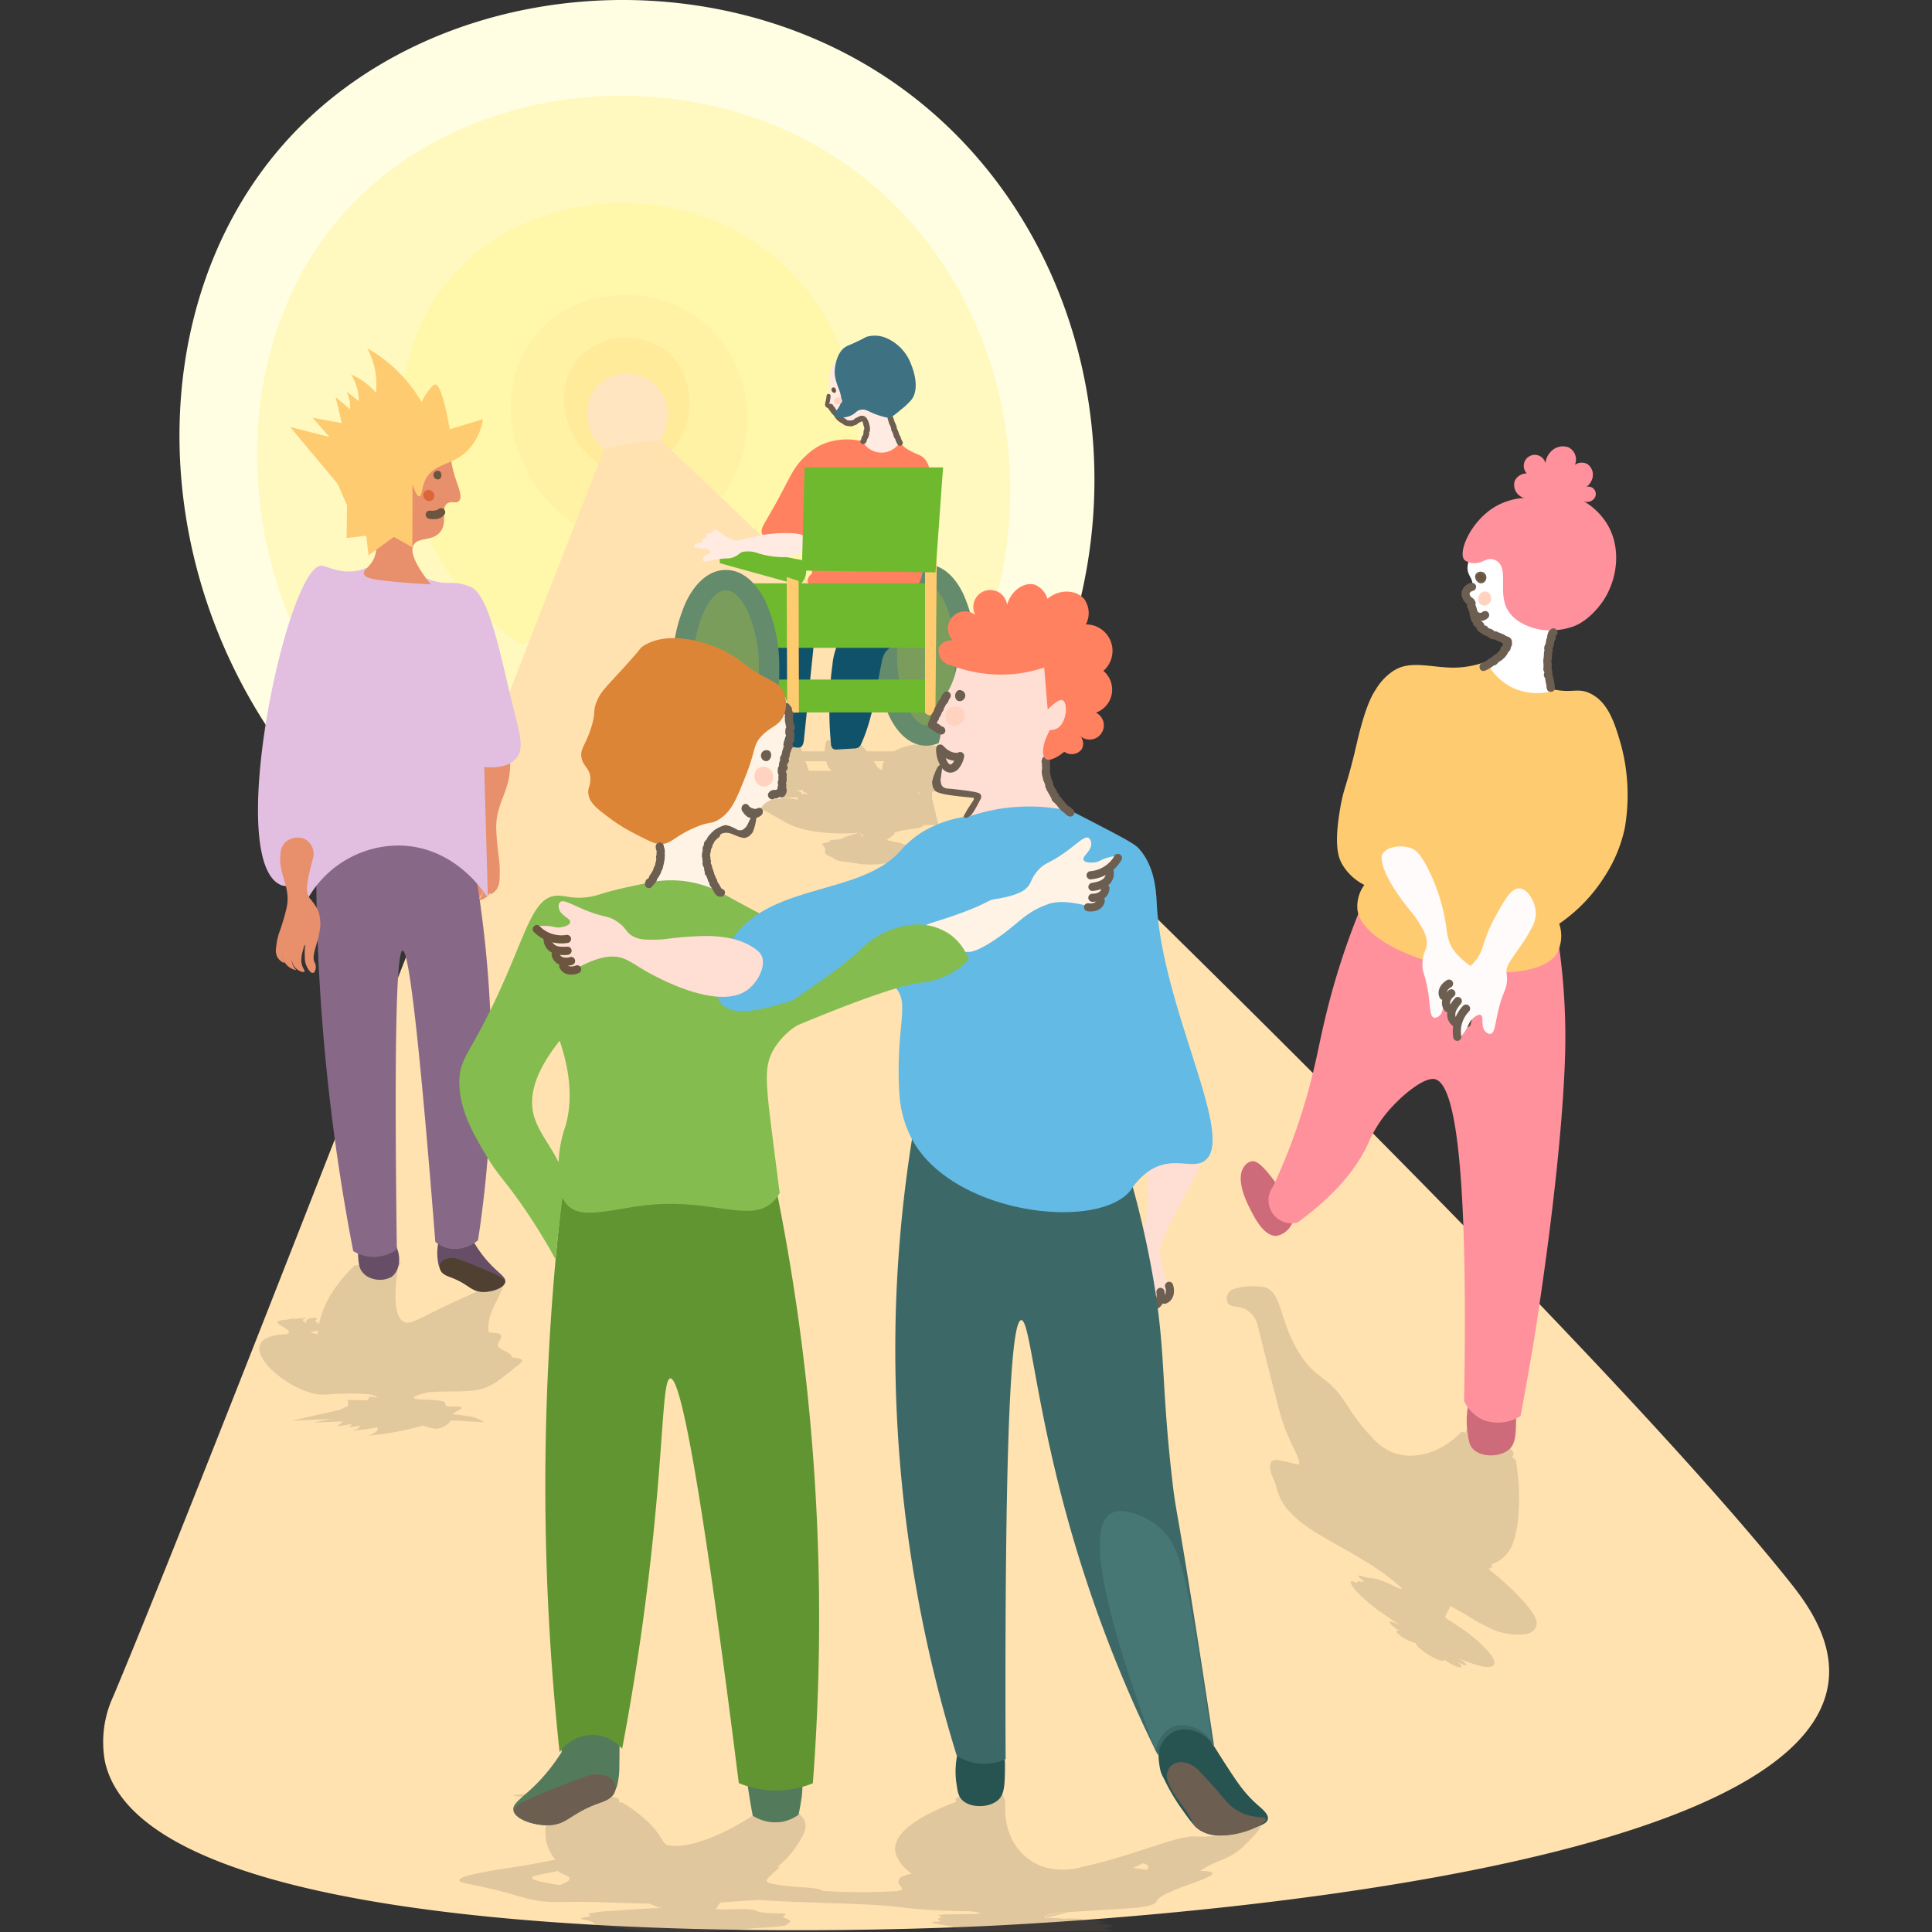 <svg xmlns="http://www.w3.org/2000/svg" xmlns:xlink="http://www.w3.org/1999/xlink" width="330" height="330" viewBox="0 0 330 330">
  <rect x="0" y="0" width="330" height="330" fill="#333333" stroke="none"/>
  <defs>
    <style>
      .cls-1, .cls-31 {
        fill: #fff;
      }

      .cls-1 {
        stroke: #707070;
      }

      .cls-2 {
        clip-path: url(#clip-path);
      }

      .cls-3 {
        fill: #fffee3;
      }

      .cls-4 {
        fill: #fff9c0;
      }

      .cls-5 {
        fill: #fff7a9;
      }

      .cls-6 {
        fill: #fff2a4;
      }

      .cls-7 {
        fill: #ffeb99;
      }

      .cls-8 {
        fill: #ffe2b0;
      }

      .cls-9 {
        fill: #ffe5c0;
      }

      .cls-10, .cls-20 {
        opacity: 0.2;
      }

      .cls-11, .cls-20 {
        fill: #6c5e50;
      }

      .cls-12 {
        fill: #654e66;
      }

      .cls-13 {
        fill: #4f4031;
      }

      .cls-14 {
        fill: #e88f6b;
      }

      .cls-15 {
        fill: #876987;
      }

      .cls-16 {
        fill: #e2bfe1;
      }

      .cls-17 {
        fill: #6c553e;
      }

      .cls-18 {
        fill: #dd653a;
      }

      .cls-19 {
        fill: #ffcb70;
      }

      .cls-21 {
        fill: #7b9d5b;
      }

      .cls-22 {
        fill: #658b6d;
      }

      .cls-23 {
        fill: #11526b;
      }

      .cls-24 {
        fill: #ff8160;
      }

      .cls-25 {
        fill: #6eb92d;
      }

      .cls-26 {
        fill: #ffebe1;
      }

      .cls-27 {
        fill: #3e7283;
      }

      .cls-28 {
        fill: #ffd3c0;
      }

      .cls-29 {
        fill: #ce6b7a;
      }

      .cls-30 {
        fill: #ff919c;
      }

      .cls-32 {
        fill: #fffbfa;
      }

      .cls-33 {
        fill: #fff3e6;
      }

      .cls-34 {
        fill: #547a5c;
      }

      .cls-35 {
        fill: #619531;
      }

      .cls-36 {
        fill: #84bc50;
      }

      .cls-37 {
        fill: #dd8536;
      }

      .cls-38 {
        fill: #ffded4;
      }

      .cls-39 {
        fill: #275351;
      }

      .cls-40 {
        fill: #3c6967;
      }

      .cls-41 {
        fill: #63bae4;
      }

      .cls-42 {
        fill: #467775;
      }
    </style>
    <clipPath id="clip-path">
      <rect id="長方形_4986" data-name="長方形 4986" class="cls-1" width="330" height="330" transform="translate(80.281 262.992)"/>
    </clipPath>
  </defs>
  <g id="vision01" class="cls-2" transform="translate(-80.281 -262.992)">
    <g id="_5" data-name="5" transform="translate(72.307 261.191)">
      <g id="グループ_7406" data-name="グループ 7406">
        <path id="パス_13956" data-name="パス 13956" class="cls-3" d="M178.861,134.405a251.493,251.493,0,0,0-99.19,18.173C33.588,120.854,27.113,59.937,56.226,26.634,80.961-1.659,128.393-6.576,160.813,16.017c36.057,25.128,45.86,78.676,18.051,118.385Z"/>
        <path id="パス_13957" data-name="パス 13957" class="cls-4" d="M167.316,127.3a207,207,0,0,0-81.65,14.96C47.731,116.149,42.4,66,66.366,38.592c20.36-23.288,59.4-27.339,86.09-8.739,29.683,20.687,37.751,64.763,14.859,97.451Z"/>
        <path id="パス_13958" data-name="パス 13958" class="cls-5" d="M146.594,102.841a125.856,125.856,0,0,0-49.633,9.093C73.9,96.06,70.661,65.577,85.228,48.913,97.6,34.757,121.337,32.295,137.563,43.6,155.607,56.174,160.51,82.971,146.594,102.841Z"/>
        <path id="パス_13959" data-name="パス 13959" class="cls-6" d="M131.481,86.445a64.947,64.947,0,0,0-25.615,4.691c-11.9-8.193-13.572-23.921-6.054-32.521,6.388-7.306,18.635-8.575,27.006-2.74,9.309,6.489,11.841,20.315,4.66,30.57Z"/>
        <path id="パス_13960" data-name="パス 13960" class="cls-7" d="M122.753,78.739a12.781,12.781,0,0,0-12.567,2.194c-6.684-4.688-7.476-13.5-3.258-18.124a11.242,11.242,0,0,1,14.264-1.447c5.08,3.589,6.266,11.691,1.561,17.38Z"/>
        <path id="パス_13961" data-name="パス 13961" class="cls-8" d="M320.27,289.241c.981-7.33-3.8-13.729-6.541-17.168C272.414,220.291,132.858,88.344,120.694,76.865c-1.415.15-2.893.344-4.434.595-1.78.289-3.467.622-5.049.984C70.345,183.148,40.3,260.552,27.353,291.48a18.507,18.507,0,0,0-1.454,11.2c7.72,35.1,142.438,28.543,152.94,27.976,14.845-.8,136.871-7.4,141.43-41.409Z"/>
        <path id="パス_13962" data-name="パス 13962" class="cls-9" d="M120.631,77.084a33.4,33.4,0,0,0-9.389,1.5c-3.578-2.865-3.891-7.967-1.228-10.832a7.1,7.1,0,0,1,9.055-.918A7.39,7.39,0,0,1,120.631,77.084Z"/>
      </g>
      <g id="グループ_7407" data-name="グループ 7407" class="cls-10">
        <path id="パス_13963" data-name="パス 13963" class="cls-11" d="M95.5,235.751c-1.812,1.408-3.8,3.352-6.885,3.592-1.071.083-1.979.111-1.979.111-1.4.042-1.874,0-3.175.035-.511.014-1.262.042-2.156.111-.09,0-.181,0-.275.007-2.493.64-2.667.946-2.135,1.1.859.25,3.269.09,4.573.424,1.207.31-.073.751,1.172.9.723.087,1.457-.021,1.951.073.622.118,0,.4-.522.685a2.36,2.36,0,0,0-.779.588c.831.073,1.687.16,2.5.3a6.3,6.3,0,0,1,2.9,1.057l-5.665-.323a3.589,3.589,0,0,1-2.5,1.44A6.1,6.1,0,0,1,81.2,245.6a6.574,6.574,0,0,1-.995-.32,47.8,47.8,0,0,1-9.292,1.735c1.262-.431,1.794-.939,1.492-1.429a33.154,33.154,0,0,1-4.242.588c.842-.254,1.3-.553,1.318-.855l-2.1.3c.466-.174.678-.376.6-.57-.821.129-1.638.261-2.459.389l1.054-.835q-2.5.089-5.007.174c.967-.205,1.933-.414,2.9-.619l-6.718.323q4.079-.923,8.158-1.843c.522-.229,1.04-.459,1.561-.685-.024-.348-.052-.7-.077-1.047l3.352.073c.132-.212.264-.421.393-.633.445.059.887.122,1.332.181a.938.938,0,0,0-.313-.243,5.963,5.963,0,0,0-1.283-.348c-.045,0-.09,0-.136.007-.348-.028-.911-.07-1.627-.094-3.053-.1-5.06.163-6.026.163-5.8.014-16.8-9.615-6.725-10.29.226-.014.452-.024.685-.031.261-.2.41-.4.17-.647A6.7,6.7,0,0,0,55.9,228.2a1.379,1.379,0,0,1-.5-.452c-.094-.153-.07-.236.163-.32a4.594,4.594,0,0,1,1.21-.191c.108.014-.209.076-.292.205a.08.08,0,0,0-.01.073c0-.1.118-.209.473-.3a9.958,9.958,0,0,1,1.85-.223c.038.007-.181.038-.393.1-.268.08-.33.16-.348.236.059-.087.212-.174.532-.243a7.181,7.181,0,0,1,1.614-.15c.188.028-.355.118-.487.3-.08.115.038.209.247.376.017.014.243.191.334.188s-.09-.163,0-.4c.059-.156.254-.379.984-.48a2.346,2.346,0,0,1,.414-.028c.33.01.49.115.476.195s-.181.136-.212.15c-.435.153.08.4.518.706.713-3.606,2.945-6.948,6.072-10,.146-.017.442-.052.855-.087v-.007a.513.513,0,0,1,.195-.369.943.943,0,0,1,.389-.184,9.921,9.921,0,0,1,1.753-.24,21.332,21.332,0,0,1,3.335.045c1.255.163,1.763.556.939.942-.372,2.232-1.252,8.513.988,9.563,1.019.476,2.163-.365,6.948-2.664,2.344-1.127,4.3-2,5.647-2.577l4.42-1.106c-.223.584-.588,1.492-1.106,2.577a19.029,19.029,0,0,0-1.179,2.594,8.2,8.2,0,0,0-.334,2.911l.167-.052-.01.076c.073.014.146.028.212.045a1.159,1.159,0,0,1,.668.33.238.238,0,0,0-.073-.087c-.181-.15-.511-.209-.428-.229a4.266,4.266,0,0,1,1.234.177c.278.087.369.184.407.365a.681.681,0,0,1-.08.542,2.514,2.514,0,0,0-.5,1.033c-.052.8,2.333,1.172,2.379,2.01a.221.221,0,0,1-.01.076,9.639,9.639,0,0,1,1,.15c1.547.33.619.8-.835,1.926Zm-38.832-7.946a.249.249,0,0,0,.1.066C56.779,227.871,56.731,227.847,56.668,227.805Zm1.638-.021c.024.021.045.038.056.038S58.344,227.809,58.306,227.784Zm2.73,1.554-.077.028c.386.122.81.24,1.266.348.014-.23.035-.463.059-.7-.5.177-.922.216-1.248.316Zm29.3.024c-.08-.021-.16-.038-.226-.056l-.028.038a.749.749,0,0,0,.087.014,1.874,1.874,0,0,1,.56.191.05.05,0,0,0,.024-.007,1.138,1.138,0,0,0-.417-.181Zm2.066.824a.186.186,0,0,0,.031-.083C92.412,230.156,92.388,230.187,92.4,230.187Z"/>
      </g>
      <g id="グループ_7410" data-name="グループ 7410">
        <path id="パス_13964" data-name="パス 13964" class="cls-12" d="M74.813,219.925a4.183,4.183,0,0,1-3.335.243,3.319,3.319,0,0,1-1.753-1.266,2.772,2.772,0,0,1-.389-.974,9.412,9.412,0,0,1-.195-1.947,9.222,9.222,0,0,1,.292-2.239q2.968.193,5.939.389c1.325,2.3.855,4.823-.56,5.793Z"/>
        <g id="グループ_7408" data-name="グループ 7408">
          <path id="パス_13965" data-name="パス 13965" class="cls-12" d="M91.908,217.922c1.474,1.5,2.507,2.066,2.379,2.848-.163,1-2.132,1.711-3.724,1.693-2.125-.024-2.41-1.325-5.564-2.5a3.42,3.42,0,0,1-1.753-1.266,2.772,2.772,0,0,1-.389-.974,9.413,9.413,0,0,1-.195-1.947,9.222,9.222,0,0,1,.292-2.239q2.968.193,5.939.389a19.494,19.494,0,0,0,3.018,3.992Z"/>
          <path id="パス_13966" data-name="パス 13966" class="cls-13" d="M91.3,218.9c2.406,1.068,2.921,1.447,2.914,1.867-.01.81-1.947,1.714-3.724,1.693-2.125-.024-2.41-1.325-5.564-2.5-.424-.156-1.44-.456-1.753-1.266a1.379,1.379,0,0,1-.031-.942,1.551,1.551,0,0,1,.828-.828,2.875,2.875,0,0,1,2.232-.063c1.308.466,3.06,1.137,5.1,2.041Z"/>
        </g>
        <path id="パス_13967" data-name="パス 13967" class="cls-14" d="M91.814,129.245a2.518,2.518,0,0,1,2.82,1.283,3.869,3.869,0,0,1,.476,2.034c-.045,4.458-2.431,6.405-2.379,10.669a52.327,52.327,0,0,0,.5,5.491,17.557,17.557,0,0,1,.08,2.876,3.951,3.951,0,0,1-.407,1.944c-.421.713-1.127,1.075-1.234.932-.083-.108.247-.424.428-1.21a12.728,12.728,0,0,0,.073-2.615c-.045,0,.428,2.514-.668,3.916a2.411,2.411,0,0,1-1.833,1c-.028-.059.191-.191.435-.546a3.919,3.919,0,0,0,.563-1.8,15.049,15.049,0,0,0,.056-1.78s0-.789-.024-.789.483,3-.765,4.378c-.563.622-1.408.831-1.565.6-.146-.216.414-.657.682-1.777a7.924,7.924,0,0,0,.083-2.358,5.864,5.864,0,0,0-.143-1.228c-.08,0-.052,1.033-.32,2.452-.181.963-.536,2.288-1.269,2.758a.41.41,0,0,1-.393.083c-.285-.132-.344-.81-.268-1.3a2.354,2.354,0,0,1,.313-.869c.748-1.266-.15-4.121.073-7.358a11.026,11.026,0,0,1,.48-2.347,5.5,5.5,0,0,1,.442-.984,12.322,12.322,0,0,1,1.5-1.926,4.664,4.664,0,0,0,.351-.706c.549-1.374.3-4.416.139-7a4.646,4.646,0,0,1,.063-1.478,3.25,3.25,0,0,1,1.721-2.347Z"/>
        <path id="パス_13968" data-name="パス 13968" class="cls-15" d="M68.289,215.478a6.479,6.479,0,0,0,4.169.981,7.113,7.113,0,0,0,3.3-1.221q-.673-50.9.984-51.069t5.588,49.737a5.087,5.087,0,0,0,3.095,1.234,6.113,6.113,0,0,0,4.2-1.5,198.7,198.7,0,0,0,1.85-43.242,198.393,198.393,0,0,0-3.533-26.268L62,145.561q-.073,7.073.143,14.41a348.158,348.158,0,0,0,6.158,55.5Z"/>
        <path id="パス_13969" data-name="パス 13969" class="cls-16" d="M88.382,102.062a10.444,10.444,0,0,0-1.979-.6c-1.4-.223-1.874,0-3.175-.184a8.809,8.809,0,0,1-2.156-.6c-2.083-.3-4.225-.65-6.419-1.057q-2.118-.391-4.145-.821a6.719,6.719,0,0,1-1.627.5c-3.053.515-5.06-.862-6.026-.873-5.8-.076-16.8,51.017-6.725,54.609a5.379,5.379,0,0,0,4.336-.789q-.313,2.217-.622,4.434a17.872,17.872,0,0,1,16.278-10.46c9.848.09,14.956,8.6,15.186,9q-.313-11.2-.626-22.395c1.673.143,4.086.066,5.428-1.461,1.547-1.76.619-4.229-.835-10.231-1.812-7.473-3.8-17.787-6.885-19.067Z"/>
        <path id="パス_13970" data-name="パス 13970" class="cls-14" d="M67.931,76.148a31.382,31.382,0,0,1,.873,7.577c-.031,3.032-.5,3.968.261,5.592,1.012,2.149,2.712,2.361,3.144,4.611a5.989,5.989,0,0,1-.278,3.057c-.671,1.687-1.972,2.118-1.808,2.824.174.751,1.808.984,3.749,1.2,1.892.209,4.5.452,7.668.6-3.2-4.058-3.446-5.9-2.865-6.8.859-1.328,3.269-.483,4.573-2.257,1.207-1.645-.073-3.992,1.172-4.788.723-.462,1.457.115,1.951-.389.622-.633,0-2.1-.522-3.641-1.248-3.714-.539-4.044-1.4-5.946-.3-.65-2.865-6.134-8.1-6.409a9.342,9.342,0,0,0-8.408,4.781Z"/>
        <path id="パス_13971" data-name="パス 13971" class="cls-14" d="M59.985,145.092a3.126,3.126,0,0,0-3.251.56,2.681,2.681,0,0,0-.81,1.614c-.591,3.738,1.721,5.8,1.054,9.361a34.588,34.588,0,0,1-1.325,4.5,11.229,11.229,0,0,0-.5,2.392,2.709,2.709,0,0,0,.163,1.7c.355.671,1.071,1.106,1.21,1,.108-.077-.209-.4-.292-1.092a8.314,8.314,0,0,1,.3-2.2c.049.007-.828,2.024.163,3.4a3,3,0,0,0,1.85,1.175c.038-.045-.181-.195-.393-.536a2.829,2.829,0,0,1-.355-1.61,10.078,10.078,0,0,1,.195-1.5,5.2,5.2,0,0,1,.139-.654c.035.007-.956,2.42.2,3.8.522.622,1.412.953,1.614.786s-.355-.626-.487-1.61a5.287,5.287,0,0,1,.247-1.989c.017-.076.243-1.015.334-1s-.09.873,0,2.111a3.487,3.487,0,0,0,.984,2.539.551.551,0,0,0,.414.143c.33-.059.487-.615.476-1.043a1.816,1.816,0,0,0-.212-.786c-.633-1.2.755-3.422.977-6.169a7.445,7.445,0,0,0-.184-2.052,4.3,4.3,0,0,0-.337-.9,11.138,11.138,0,0,0-1.349-1.885,3.821,3.821,0,0,1-.278-.654c-.4-1.248.306-3.752.852-5.877a3.088,3.088,0,0,0,.146-1.248,2.864,2.864,0,0,0-1.537-2.278Z"/>
        <g id="グループ_7409" data-name="グループ 7409">
          <path id="パス_13972" data-name="パス 13972" class="cls-17" d="M81.385,90.4a3.912,3.912,0,0,0,1.273-.063,2.651,2.651,0,0,0,1.168-.563l-1.092-.842a.443.443,0,0,1-.045.066l.108-.139a.851.851,0,0,1-.15.146l.139-.108a1.226,1.226,0,0,1-.236.136l.167-.07a1.744,1.744,0,0,1-.48.125l.184-.024a3.035,3.035,0,0,1-.814-.01l.184.024c-.076-.01-.153-.021-.23-.038a.737.737,0,0,0-.536.07.715.715,0,0,0-.32.417.707.707,0,0,0,.487.855,3.528,3.528,0,0,0,1.123.083,2,2,0,0,0,1.614-.828.692.692,0,0,0-.181-.9.662.662,0,0,0-.421-.15.768.768,0,0,0-.49.205c-.014.014-.031.024-.045.038l.139-.108a1.653,1.653,0,0,1-.365.209l.167-.07a2.657,2.657,0,0,1-.671.177l.184-.024a3.464,3.464,0,0,1-.869,0,.69.69,0,0,0-.49.205.711.711,0,0,0-.205.49.7.7,0,0,0,.205.49l.139.108a.69.69,0,0,0,.351.094Z"/>
          <path id="パス_13973" data-name="パス 13973" class="cls-18" d="M82.157,86.515a.883.883,0,0,1-.96.876,1.011,1.011,0,0,1-.915-1.026.884.884,0,0,1,.96-.876A1.011,1.011,0,0,1,82.157,86.515Z"/>
          <path id="パス_13974" data-name="パス 13974" class="cls-17" d="M83.006,82.244a.878.878,0,0,1,.122,1.325.654.654,0,0,1-.6.09.775.775,0,0,1-.483-.97.759.759,0,0,1,.963-.445Z"/>
        </g>
        <path id="パス_13975" data-name="パス 13975" class="cls-19" d="M90.461,73.408q-2.832.855-5.665,1.714c-1.1-6.176-1.923-7.657-2.5-7.64-.327.007-.692.494-1.318,1.318a8.3,8.3,0,0,0-.995,1.693,24.706,24.706,0,0,0-9.292-9.208,12.8,12.8,0,0,1,1.492,7.588,12.03,12.03,0,0,0-4.242-3.126,8.79,8.79,0,0,1,1.318,4.538c-.7-.532-1.4-1.068-2.1-1.6a5.813,5.813,0,0,1,.6,3.018L65.3,69.632l1.054,4.434q-2.5-.459-5.007-.922l2.9,3.293q-3.359-.855-6.718-1.714,4.079,4.888,8.158,9.778.782,1.82,1.561,3.641-.037,2.78-.077,5.564,1.674-.2,3.352-.393.2,1.674.393,3.352,2.17-1.575,4.336-3.154l3.154,1.773q.016-5.393.028-10.783c.323,1.029.755,2.114,1.172,2.079.476-.038.379-1.5,1.04-2.862,1.314-2.709,4.343-2.358,6.92-4.7a9.854,9.854,0,0,0,2.9-5.613Z"/>
      </g>
      <path id="パス_13976" data-name="パス 13976" class="cls-20" d="M167.166,137.066c.01.306.017.609.028.915h-.059q.569,2.368,1.134,4.733h-2.382a2.711,2.711,0,0,1-1.426.595c-.476.077-1,.122-1.961.278a9.212,9.212,0,0,0-1.627.4h-.01l-.083.066c.118.369-1.075.88-1.321,1.241.466.1,1.054.236,1.714.407l.143.038a1.235,1.235,0,0,1,.595.1c.007.007.017.017-.007.049a8.784,8.784,0,0,1,.988.3c1.523.622.136,1.648-.08,1.808a7.935,7.935,0,0,1-3.916,1.308,16.129,16.129,0,0,1-3.648.111c-.313-.035-.33-.052-1.374-.205-1.506-.219-1.822-.233-2.232-.309a2.951,2.951,0,0,1-1.523-.65c-.862-.327-1.144-.612-1.228-.821-.115-.282.146-.369,0-.748-.177-.462-.633-.511-.431-.72-.01-.031,0-.056.049-.073a.35.35,0,0,1,.1-.017,7.74,7.74,0,0,1,.845-.223q.167-.068.323-.125c-.129-.056-.191-.1-.111-.153a2.493,2.493,0,0,1,.876-.1,8.317,8.317,0,0,1,.928-.219l-.685.219h.209a5.877,5.877,0,0,1,1.245-.261,5.736,5.736,0,0,1,1.144.056,5.936,5.936,0,0,0-.744-.1,5.265,5.265,0,0,0-1.172.08l3.116-.995-.017-.007a.082.082,0,0,0-.028.007,34.751,34.751,0,0,1-7.271-.2,18.805,18.805,0,0,1-2.431-.532c-2.309-.629-2.58-1.081-5.526-2.657-1.767-.946-2.246-1.088-1.989-1.328a.572.572,0,0,1,.122-.083c-.657-.031-1.248-.07-1.735-.1a24.219,24.219,0,0,0-3.032-.167c-1.815.118-3.157.65-3.575.553-.136-.031-.045-.1-.275-.15-.3-.07-.685,0-.894-.073-.125-.042-.017-.073-.108-.146-.111-.09-.647-.094-.751-.212-.021-.024,0-.031-.042-.052a1.963,1.963,0,0,0-.539-.073c-.383-.031-.8-.111-.772-.163a2.867,2.867,0,0,1,.793-.1c.661-.038.855.007,1.3-.042.052-.007.713-.077.706-.163-.01-.108-1.036-.111-1.259-.309-.028-.024-.1-.087.01-.129a11.538,11.538,0,0,1,2.236.063c.219.01.41.021.588.028.01-.07.017-.143.028-.212l11.42-.949v-.087h-8.426a11.581,11.581,0,0,1-1.965.163c-4.076,0-7.379-2.034-7.379-4.545s3.3-4.545,7.379-4.545a8.822,8.822,0,0,1,6.468,2.358v-.056h1.9c.122-.473.24-.942.362-1.415a.22.22,0,0,1,.17-.174,2.513,2.513,0,0,1,.546-.077c.852-.056,1.714-.1,2.577-.139a4.042,4.042,0,0,1,.65.007c.483.052.612.236.664.393.16.469.323.935.483,1.4h3.867a5.543,5.543,0,0,1,.271-1.61c.031-.094.083-.2.334-.254a3.584,3.584,0,0,1,.769-.042l2.831.052a4.445,4.445,0,0,1,.8.059,1.2,1.2,0,0,1,.456.195,7.68,7.68,0,0,1,1.77,1.6h4.6a9.211,9.211,0,0,1,4.7-1.186c3.7,0,6.708,1.85,6.708,4.131,0,1.9-2.09,3.505-4.934,3.985Zm-21.306.188c-.348-.08-.751-.205-.744-.351,0-.049.049-.094.132-.139h-1.2a2.142,2.142,0,0,1,.65.32.409.409,0,0,1,.188.33c.32,0,.64,0,.96,0C145.85,137.358,145.857,137.306,145.86,137.253Zm-1.627,1.151c-.014-.15-.028-.3-.042-.452l-2.758.16A12.161,12.161,0,0,1,144.233,138.4Zm20.43-1.217a1.584,1.584,0,0,1,.108.146h.417v-.122c-.177,0-.351-.01-.525-.021Zm-3.808,6.8-.15-.035a.288.288,0,0,1,.066.087c.028-.017.056-.038.083-.056Zm-5.682.922a.647.647,0,0,0,.226-.282h0a.165.165,0,0,0,.017-.111,2.3,2.3,0,0,0-.786-.449C154.953,144.24,155.4,144.556,155.173,144.907Zm-16.838-11.458h.643a2.163,2.163,0,0,1-.028-.334,5.489,5.489,0,0,1,.16-1.294h-.622a2.732,2.732,0,0,1,.059.56,2.943,2.943,0,0,1-.205,1.068Zm7.226-1.627c.174.511.351,1.019.525,1.53.01.031.024.066.038.1H150a2.133,2.133,0,0,1-.626-.848,6.185,6.185,0,0,1-.285-.779Zm11.656,0c.177.292.358.584.556.873a1.262,1.262,0,0,0,.588.5,3.007,3.007,0,0,0,.33.122c-.007-.08-.014-.16-.014-.24a2.686,2.686,0,0,1,.32-1.259h-1.784Z"/>
      <g id="グループ_7412" data-name="グループ 7412">
        <ellipse id="楕円形_907" data-name="楕円形 907" class="cls-21" cx="6.708" cy="13.75" rx="6.708" ry="13.75" transform="translate(159.474 99.934)"/>
        <path id="楕円形_907_-_アウトライン" data-name="楕円形 907 - アウトライン" class="cls-22" d="M6.708-1.739c2.492,0,4.732,1.777,6.306,5A24.486,24.486,0,0,1,15.155,13.75a24.486,24.486,0,0,1-2.141,10.485c-1.574,3.227-3.814,5-6.306,5s-4.732-1.777-6.306-5A24.486,24.486,0,0,1-1.739,13.75,24.486,24.486,0,0,1,.4,3.265C1.976.038,4.216-1.739,6.708-1.739Zm0,27.5c1.06,0,2.249-1.14,3.181-3.051a20.983,20.983,0,0,0,1.789-8.96A20.983,20.983,0,0,0,9.888,4.79c-.932-1.91-2.121-3.051-3.181-3.051S4.459,2.879,3.527,4.79a20.983,20.983,0,0,0-1.789,8.96,20.983,20.983,0,0,0,1.789,8.96C4.459,24.62,5.648,25.761,6.708,25.761Z" transform="translate(159.474 99.934)"/>
        <path id="パス_13977" data-name="パス 13977" class="cls-23" d="M148.319,102.834l-5.7,3.926a7.9,7.9,0,0,0-1.342,1.078A5.117,5.117,0,0,0,140.2,109.8a12.7,12.7,0,0,0-.456,3.766c-.01,2.26.163,4.514.337,6.767q.3,3.928.605,7.859a.99.99,0,0,0,.17.577.962.962,0,0,0,.546.254c.852.188,1.714.341,2.577.459a1.367,1.367,0,0,0,.65-.021c.483-.177.612-.793.664-1.3q.793-7.683,1.589-15.37a3.7,3.7,0,0,1,.351-1.44,3.508,3.508,0,0,1,1.363-1.189,30.07,30.07,0,0,1,4.719-2.246c.243.136.118.5-.042.734a23.418,23.418,0,0,0-2.278,3.321,11.445,11.445,0,0,0-.831,3.321,58.689,58.689,0,0,0-.254,13.551,1.153,1.153,0,0,0,.334.845,1.134,1.134,0,0,0,.769.132c.942-.056,1.888-.115,2.831-.17a1.548,1.548,0,0,0,.8-.2,1.525,1.525,0,0,0,.456-.65c1.972-4.336,2.5-9.163,3.464-13.83a4.63,4.63,0,0,1,.588-1.68c.365-.542.939-.915,1.328-1.436a5.3,5.3,0,0,0,.72-3.14c.017-1.238.024-2.476.014-3.714a1.027,1.027,0,0,0-.981-1.231,61.914,61.914,0,0,0-10.213-1.721"/>
        <path id="パス_13978" data-name="パス 13978" class="cls-24" d="M146.573,95.337q.042,2.233.08,4.465a1.613,1.613,0,0,0-.744,1.168c.028,1.666,4.841,3.2,8.784,3.425,2.173.122,8,.452,10.168-2.872.758-1.158.97-3.328,1.4-7.668.143-1.44.156-2,.372-3.317.445-2.737.96-3.519.577-6.291-.25-1.8-.574-3.839-1.958-4.594-.476-.261-1-.4-1.961-.925a5.775,5.775,0,0,1-1.627-1.339,4.974,4.974,0,0,1-2.674,1.054,5.129,5.129,0,0,1-3.658-1.241,10.784,10.784,0,0,0-7.271.671,10.276,10.276,0,0,0-2.431,1.767c-2.309,2.1-2.58,3.6-5.526,8.84-1.767,3.144-2.246,3.627-1.989,4.42.8,2.472,6.924,2.462,8.457,2.438Z"/>
        <rect id="長方形_4987" data-name="長方形 4987" class="cls-25" width="33.168" height="11.023" transform="translate(132.795 101.436)"/>
        <rect id="長方形_4988" data-name="長方形 4988" class="cls-25" width="27.548" height="5.609" transform="translate(138.422 117.874)"/>
        <path id="パス_13979" data-name="パス 13979" class="cls-25" d="M144.518,101.753q-6.8-1.878-13.593-3.759c-.042-1.092-.083-2.187-.125-3.279q7.214,1.408,14.431,2.813a3.565,3.565,0,0,1,.268,2.845,3.27,3.27,0,0,1-.977,1.377Z"/>
        <path id="パス_13980" data-name="パス 13980" class="cls-19" d="M144.434,123.511h-2q-.047-11.585-.09-23.167l2.045.7Q144.412,112.279,144.434,123.511Z"/>
        <path id="パス_13981" data-name="パス 13981" class="cls-19" d="M167.757,123.4a1.061,1.061,0,0,1-1.784.136q0-13.077.01-26.15h2l-.23,26.015Z"/>
        <path id="パス_13982" data-name="パス 13982" class="cls-26" d="M149.682,65.935c-.115.939.146,1.228,0,2.49-.177,1.544-.636,1.7-.431,2.406.139.473.369.5,2.232,2.062,1.078.9,1.179,1.047,1.547,1.116,1.054.2,1.61-.72,2.319-.431s.835,1.624.842,1.687h0a2.067,2.067,0,0,1,.017.376,4.942,4.942,0,0,1-.873,1.61,3.676,3.676,0,0,0,6.026.536c1.019-1.554-1.961-4.635-.946-5.755.588-.647,2.1-.2,2.285-.814.017-.059.049-.125-.3-1.022-.584-1.492-.445-1.673-.956-2.858a6.723,6.723,0,0,0-.845-1.631c-.855-1.057-1.853-1.13-3.182-1.791a9.475,9.475,0,0,1-2.938-2.33l-3.425,1.429a5.508,5.508,0,0,0-1.374,2.921Z"/>
        <path id="パス_13983" data-name="パス 13983" class="cls-11" d="M155.833,77.473a1.11,1.11,0,0,0,.223-.522c.024-.195-.077.1.035-.108.042-.076.09-.146.136-.223a1.982,1.982,0,0,0,.2-1.085l-.066.247c.045-.108.125-.181.163-.3a1.161,1.161,0,0,0,.045-.362,1.849,1.849,0,0,0-.087-.675,3.012,3.012,0,0,0-.5-1.241,1,1,0,0,0-1.314-.247c-.174.094-.351.17-.529.257a.755.755,0,0,0-.3.257q-.078.115.01,0a1.19,1.19,0,0,1-.118.045,1.608,1.608,0,0,0-.316.1c-.1.042-.1.052-.017.031a1.467,1.467,0,0,0-.216-.035,1.255,1.255,0,0,1-.567-.07c.108.049-.132-.136-.153-.153a2.872,2.872,0,0,0-.362-.209,2.425,2.425,0,0,1-.407-.309,1,1,0,0,1-.3-.389,2.234,2.234,0,0,0-.445-.529,1.439,1.439,0,0,1-.32-.442.763.763,0,0,0-.261-.3c-.076-.052-.076-.049,0,.007-.028-.066-.056-.132-.083-.195a.489.489,0,0,0-.668-.174.5.5,0,0,0-.174.668.858.858,0,0,0,.316.462c.111.07,0-.083.031.042a.712.712,0,0,0,.111.2c.177.278.459.452.636.727-.066-.1.083.195.059.146a1.427,1.427,0,0,0,.167.216,4,4,0,0,0,.292.3c.122.111.268.212.4.316a4.7,4.7,0,0,0,.424.233,1.765,1.765,0,0,0,.428.3c.139.045.306.076.449.111.167.038.323.014.459.035a.9.9,0,0,0,.57-.1c.129-.056.264-.094.4-.146a1.084,1.084,0,0,0,.435-.334c.035-.049.024-.042-.031.024l.115-.049.23-.1a1.534,1.534,0,0,1,.417-.181h-.257c.316.076.292.473.362.713a3.147,3.147,0,0,1,.136.41,2.12,2.12,0,0,1,0,.257c-.007.233.031-.073-.049.1-.132.3-.024.6-.156.9a4.383,4.383,0,0,0-.275.48c-.024.083,0,.195-.028.268.045-.111-.083.094-.087.1-.348.522.494,1.012.842.49h0Z"/>
        <path id="パス_13984" data-name="パス 13984" class="cls-11" d="M162.124,77.219a3.263,3.263,0,0,1-.219-.424,2.856,2.856,0,0,0-.205-.553.579.579,0,0,0-.129-.16c-.042-.021.017.08.017.017a1.313,1.313,0,0,0-.07-.247,3.664,3.664,0,0,0-.2-.536,2.432,2.432,0,0,0-.132-.292c-.014-.017-.024-.038-.038-.056-.024-.038-.024-.038,0,0,0,.076.007-.132,0-.167a3.166,3.166,0,0,0-.195-.581,4.182,4.182,0,0,1-.209-.466c-.056-.205-.129-.435-.191-.612a.5.5,0,0,0-.6-.341.493.493,0,0,0-.341.6c.073.209.129.393.191.612a3.8,3.8,0,0,0,.243.556,1.642,1.642,0,0,1,.139.459.857.857,0,0,0,.1.4,1.625,1.625,0,0,1,.115.2,3.712,3.712,0,0,1,.181.511,1.2,1.2,0,0,0,.278.605c.07.063.007.017,0-.031a1.087,1.087,0,0,0,.052.15c.028.08.049.163.077.243a3.806,3.806,0,0,0,.3.595c.292.556,1.13.063.842-.49h0Z"/>
        <path id="パス_13985" data-name="パス 13985" class="cls-27" d="M152.429,61.036c.41-.254.727-.3,2.233-1.029,1.047-.511,1.061-.57,1.374-.689a5.051,5.051,0,0,1,3.648.369A7.843,7.843,0,0,1,163.6,64.04c.216.529,1.6,3.947.08,6.016a11.774,11.774,0,0,1-1.718,1.631c-.789.682-1.485,1.2-1.975,1.547a14.683,14.683,0,0,1-1.461-.344c-2.121-.616-2.469-1.245-3.436-1.116-.988.132-.935.824-2.319,1.2-.852.233-2.083.3-2.319-.17-.205-.41.525-.845.946-1.718,1.008-2.1-1.3-3.651-.772-6.7.111-.636.438-2.507,1.8-3.352Z"/>
        <g id="グループ_7411" data-name="グループ 7411">
          <path id="パス_13986" data-name="パス 13986" class="cls-11" d="M149.146,69.43c-.007.066-.01.132-.017.195a.861.861,0,0,1-.01.094c-.01.077.01-.056,0,.024-.014.1-.031.195-.049.292-.038.195-.09.386-.132.577a.743.743,0,0,0,.115.7.8.8,0,0,0,.751.17.35.35,0,0,0,.243-.428.357.357,0,0,0-.428-.243c-.073.01.063,0,.017,0a.338.338,0,0,0-.059,0,.336.336,0,0,1-.059,0c-.035,0,.073.024.01,0s.045.031.01.007.059.059.01.007c0,0,.049.07.028.031.045.08.021.056.014.021,0,.01,0,.087.007.038v-.049c0-.073.007.014,0,.017a.258.258,0,0,0,.01-.059c.017-.094.045-.184.066-.275a7.106,7.106,0,0,0,.177-1.116.351.351,0,0,0-.348-.348.358.358,0,0,0-.348.348h0Z"/>
          <path id="パス_13987" data-name="パス 13987" class="cls-17" d="M150.489,68a.614.614,0,0,1,.212.814.318.318,0,0,1-.327.063.577.577,0,0,1-.376-.591.356.356,0,0,1,.49-.285Z"/>
          <ellipse id="楕円形_908" data-name="楕円形 908" class="cls-28" cx="0.709" cy="0.584" rx="0.709" ry="0.584" transform="translate(150.325 69.817) rotate(-9.41)"/>
        </g>
        <path id="パス_13988" data-name="パス 13988" class="cls-26" d="M145.6,93.664c-.174-.309-.615-.744-2.928-.81a25.2,25.2,0,0,0-6.165.664c-2.187.49-2.316.709-3.032.553-1.815-.4-3.157-2.166-3.575-1.836-.136.108-.045.327-.275.5-.3.226-.685.014-.894.24-.125.136-.017.243-.108.483-.111.3-.647.309-.751.7-.021.077,0,.1-.042.17-.1.174-.33.184-.539.24-.383.1-.8.376-.772.546s.5.268.793.323c.661.122.855-.021,1.3.139.052.017.713.257.706.546-.01.358-1.036.369-1.259,1.026a.489.489,0,0,0,.01.435c.226.3,1,.014,2.236-.205,1.871-.334,2.073-.028,3.046-.438.922-.389.842-.7,1.607-.9a5.037,5.037,0,0,1,2.566.285h0c2.191.664,6.4,1.266,7.779-.682a2.011,2.011,0,0,0,.289-1.975Z"/>
        <ellipse id="楕円形_909" data-name="楕円形 909" class="cls-21" cx="7.379" cy="15.123" rx="7.379" ry="15.123" transform="translate(124.575 100.89)"/>
        <path id="楕円形_909_-_アウトライン" data-name="楕円形 909 - アウトライン" class="cls-22" d="M7.379-1.739c2.672,0,5.08,1.92,6.78,5.406A26.754,26.754,0,0,1,16.5,15.123a26.754,26.754,0,0,1-2.337,11.456c-1.7,3.486-4.109,5.406-6.78,5.406S2.3,30.065.6,26.579A26.754,26.754,0,0,1-1.739,15.123,26.754,26.754,0,0,1,.6,3.667C2.3.181,4.708-1.739,7.379-1.739Zm0,30.247a2.689,2.689,0,0,0,1.733-.764,8.528,8.528,0,0,0,1.922-2.69,23.25,23.25,0,0,0,1.985-9.931,23.25,23.25,0,0,0-1.985-9.931A8.528,8.528,0,0,0,9.112,2.5a2.689,2.689,0,0,0-1.733-.764A2.689,2.689,0,0,0,5.646,2.5a8.528,8.528,0,0,0-1.922,2.69,23.25,23.25,0,0,0-1.985,9.931,23.25,23.25,0,0,0,1.985,9.931,8.528,8.528,0,0,0,1.922,2.69A2.689,2.689,0,0,0,7.379,28.508Z" transform="translate(124.575 100.89)"/>
        <path id="パス_13989" data-name="パス 13989" class="cls-25" d="M167.771,99.565l-22.836-.3q.235-8.815.473-17.634h23.65q-.647,8.967-1.29,17.936Z"/>
      </g>
      <g id="グループ_7413" data-name="グループ 7413" class="cls-10">
        <path id="パス_13990" data-name="パス 13990" class="cls-11" d="M267.917,280.982a10.937,10.937,0,0,1-5.974-1.349c-2.093-.984-2.81-1.676-6.058-3.4-.07-.017-.139-.031-.212-.045l-.9,1.794c.143.139.292.278.445.417.581.358,1,.629,1.1.689,0,0,.789.511,1.471.984a25.606,25.606,0,0,1,4.232,3.637c1.655,1.846,1.826,3.293-1.033,2.681a24.877,24.877,0,0,1-4.382-1.565,5.865,5.865,0,0,1,1.812,1.228c.153.226-.1.271-.65.035a6.6,6.6,0,0,1-.96-.536c.087.07.908.727.789.963-.017.035-.163.268-1.172-.191a9.859,9.859,0,0,1-1.906-1.168c.056.083.111.2.056.264-.111.143-.661.028-1.4-.309a12.361,12.361,0,0,1-2.719-1.777c-.633-.563-.64-.81-.633-.883a7.216,7.216,0,0,1-2.681-1.287c-.758-.574-.911-1.022-.042-.772a6.145,6.145,0,0,1-1.753-1.37c-.23-.4.542-.292,1.853.369a50.827,50.827,0,0,1-4.5-3.06c-3.443-2.667-4.823-4.806-3.564-4.4a4.953,4.953,0,0,1,.671.3c-.1-.254.021-.33.216-.327.33.007.96.233.859-.021a.617.617,0,0,0-.136-.177,2.149,2.149,0,0,1-.685-.622.274.274,0,0,1-.073-.122c-.021-.17.56.07,1.283.254a1.933,1.933,0,0,1,.254-.049l-.233.052c.021,0,.038.01.059.014a3.364,3.364,0,0,0,.828.125l-.167-.1c.073.024.156.056.243.094a7.921,7.921,0,0,1,1.881.5c1.6.6,2.942,1.408,3.227,1.384.209-.017-.132-.473-3.067-2.719-1.86-1.276-3.429-2.239-4.486-2.865-3.161-1.874-6.576-3.6-8.878-5.293-.323-.236-.629-.476-.629-.476a16.557,16.557,0,0,1-2.333-2.177,9.19,9.19,0,0,1-2-4.013c-.588-1.853-.935-2.017-1.029-3-.07-.723.073-1.12.32-1.328a1.522,1.522,0,0,1,1.248-.122c2.459.442,3.008.859,3.272.633.539-.459-1.047-2.768-2.34-6.138a41.876,41.876,0,0,1-1.391-4.743c-1.339-5.081-2.566-10.018-3.349-13.211a4.394,4.394,0,0,0-1.728-2.2c-1.394-.848-2.778-.355-3.3-1.255a1.753,1.753,0,0,1,.156-1.728c.223-.337.647-.7,2.2-.942a11.89,11.89,0,0,1,3.926,0c3.064.855,2.445,5.71,5.971,11.312,2.991,4.754,4.872,3.543,8.259,9.027a31.951,31.951,0,0,0,4.128,5.307,9.48,9.48,0,0,0,3.686,2.653,8.508,8.508,0,0,0,3.568.452c4.124-.25,7.118-3.084,8.057-4.044a6.364,6.364,0,0,1,.737.16.707.707,0,0,1,.49-.782,1.413,1.413,0,0,1,1.238,0,22.731,22.731,0,0,1,6.026,3.644c.549.567.417.883.129,1.318.365.268.6.449.647.487.118.748.282,1.867.417,3.2.052.515.661,7.831-1.238,11.757a6.063,6.063,0,0,1-3.349,2.862c.282.511-.073.689-.567.737a49.931,49.931,0,0,1,6.155,5.693c1.593,1.836,2.083,2.935,2.121,3.342.181,2.031-2.01,2.17-2.5,2.191Zm-2.865-173.349a5.693,5.693,0,0,1-.64-1.6,12.837,12.837,0,0,1-.083-2.886c0-2.309-.195-2.069-.063-2.612a4.181,4.181,0,0,1,1.029-1.808,13.357,13.357,0,0,0-.243,8.9Z"/>
      </g>
      <g id="グループ_7418" data-name="グループ 7418">
        <path id="パス_13991" data-name="パス 13991" class="cls-29" d="M258.636,246.409c.195,1.4.309,2.219.935,2.883,1.53,1.62,5.244,1.4,6.544-.313.793-1.043.807-2.792.824-5.581v-.08a10.851,10.851,0,0,0-.344-2.632l-7.807.97a14.042,14.042,0,0,0-.156,4.754Z"/>
        <path id="パス_13992" data-name="パス 13992" class="cls-29" d="M221.762,200.156a2.033,2.033,0,0,0-1.217.814c-1.655,2.066.323,6.054.814,7.042.855,1.725,2.525,5.091,4.74,4.875a3.733,3.733,0,0,0,2.845-2.98c.289-1.4-.8-2.942-2.98-5.957-2.629-3.637-3.578-3.891-4.2-3.79Z"/>
        <path id="パス_13993" data-name="パス 13993" class="cls-30" d="M267.691,243.669a7.13,7.13,0,0,1-6.426.643,6.629,6.629,0,0,1-3.213-3.213c.8-44.327-2.1-54.568-5.108-54.992-1.913-.268-6.04,3.133-8.478,6.242a21.97,21.97,0,0,0-2.827,4.827c-1.589,3.436-4.8,8.158-12.011,13.423a3.925,3.925,0,0,1-4.211-6.113,104.213,104.213,0,0,0,5.863-15.787c1.69-6,1.982-8.933,3.651-15.426a124.952,124.952,0,0,1,5.585-16.681q16.744,2.545,33.487,5.087a111.213,111.213,0,0,1,1.273,21.195c-.716,19.877-5.188,47.265-5.512,49.174-.831,4.924-1.572,8.961-2.069,11.622Z"/>
        <path id="パス_13994" data-name="パス 13994" class="cls-19" d="M273.9,164.655c-4.642,7.209-32.653,1.394-34.058-7.41a6.213,6.213,0,0,1,1.168-4.291,9.162,9.162,0,0,1-3.77-3.509c-.671-1.186-1.419-3.21-.389-9.358.609-3.648.963-3.484,2.424-9.413.536-2.177,1.756-8.318,3.71-11.131a9.915,9.915,0,0,1,2.956-3.133s.362-.226.737-.407c2.66-1.29,6.19-.15,9.6-.163a16.1,16.1,0,0,0,5.3-.942l.515.257c1.7.838,3.032,1.356,3.526,1.547,4.545,1.777,4.736,2.027,6.28,2.493,4.43,1.339,5.307-.083,7.657,1.033,3.164,1.5,4.263,5.254,5.247,8.6a33.128,33.128,0,0,1,.689,14.452,24.49,24.49,0,0,1-3.432,8.221,27.548,27.548,0,0,1-7.765,8.078,6.409,6.409,0,0,1-.389,5.07Z"/>
        <g id="グループ_7414" data-name="グループ 7414">
          <path id="パス_13995" data-name="パス 13995" class="cls-31" d="M277.313,105.115c-.25,1.387-1,1.624-2.472,3.269-.883.984-2.323,2.01-2.671,3.627a20.67,20.67,0,0,0,.059,2.612,14.168,14.168,0,0,0,.077,2.886,6.209,6.209,0,0,0,.988,2.278,9.837,9.837,0,0,1-7.139-.609A9.66,9.66,0,0,1,261.978,115c.188-.1.466-.254.789-.459.9-.577,3.123-2.006,2.987-3.112-.167-1.36-3.8-.737-5.171-3.265-.49-.908-.316-1.5-1.179-2.813-.678-1.033-1.294-1.436-1.179-2.086.125-.713.953-.744,1.179-1.544.219-.769-.383-1.339-.636-2.086-.285-.848-.223-2.215,1.45-4.444,13.444-.063,16.938,1.377,17.248,2.883.184.911-.654,2.539-.219,5.473a4.2,4.2,0,0,1,.07,1.568Z"/>
          <path id="パス_13996" data-name="パス 13996" class="cls-11" d="M259.554,104.006c-.066-.042-.264-.209-.052-.028a3.716,3.716,0,0,1-.275-.25c-.021-.024-.045-.049-.066-.073l-.042-.052.066.087a.8.8,0,0,1-.132-.205c-.017-.031-.028-.066-.049-.1.09.139.042.1.017.031-.01-.035-.021-.07-.028-.1-.035-.156,0,.09,0,.042,0-.07,0-.132,0-.2,0-.115-.038.184-.007.063.007-.031.014-.059.021-.09s.021-.059.028-.087c-.052.2-.045.1-.01.042.017-.031.035-.063.056-.094.038-.056.1-.083-.031.038.049-.042.087-.1.136-.139l.052-.042-.073.056c.035-.021.066-.045.1-.066l.094-.052c.063-.031.139-.035-.031.007.087-.021.174-.063.264-.083a.7.7,0,0,0,.487-.855.715.715,0,0,0-.855-.487,2.005,2.005,0,0,0-1.624,1.958,2.518,2.518,0,0,0,1.248,1.881.7.7,0,0,0,.953-.25.711.711,0,0,0-.25-.953h0Z"/>
          <path id="パス_13997" data-name="パス 13997" class="cls-11" d="M259.422,107.278a1.9,1.9,0,0,0,1.342.588,1.93,1.93,0,0,0,1.37-.518.7.7,0,0,0,0-.984.72.72,0,0,0-.984,0,.877.877,0,0,1-.087.073l.139-.108a1.147,1.147,0,0,1-.254.146l.167-.07a1.5,1.5,0,0,1-.3.083l.184-.024a1.261,1.261,0,0,1-.362,0l.184.024a1.343,1.343,0,0,1-.327-.09l.167.07a1.123,1.123,0,0,1-.25-.146l.139.108a1.125,1.125,0,0,1-.15-.139.7.7,0,0,0-.984,0,.71.71,0,0,0,0,.984h0Z"/>
          <path id="パス_13998" data-name="パス 13998" class="cls-28" d="M262.416,103.2a1.279,1.279,0,0,1-.125,1.7,1.046,1.046,0,0,1-1.568-.031,1.279,1.279,0,0,1,.125-1.7A1.046,1.046,0,0,1,262.416,103.2Z"/>
          <path id="パス_13999" data-name="パス 13999" class="cls-17" d="M260.19,99.962a.977.977,0,0,0,.709,1.3.738.738,0,0,0,.612-.289.861.861,0,0,0-.153-1.2A.845.845,0,0,0,260.19,99.962Z"/>
          <path id="パス_13999_-_アウトライン" data-name="パス 13999 - アウトライン" class="cls-11" d="M260.873,99.447h0a.986.986,0,0,1,.589.19.972.972,0,0,1,.387.658,1.06,1.06,0,0,1-.2.785.926.926,0,0,1-.7.358l-.064,0a1.081,1.081,0,0,1-.82-.633.961.961,0,0,1-.022-.932A.993.993,0,0,1,260.873,99.447Zm.075,1.644a.579.579,0,0,0,.427-.225.705.705,0,0,0,.129-.522.627.627,0,0,0-.249-.426.673.673,0,0,0-.918.135.632.632,0,0,0,.037.593.759.759,0,0,0,.539.443Z"/>
        </g>
        <path id="パス_14000" data-name="パス 14000" class="cls-30" d="M265.438,105.894c-1.53-2.813.063-6.409-1.457-8a2.134,2.134,0,0,0-1.154-.584c-1-.167-1.488.546-2.639.657a2.744,2.744,0,0,1-2.073-.508c-1.172-1.328,1.04-6.538,5.1-9.027a11.19,11.19,0,0,1,5.074-1.579,2.32,2.32,0,0,1-1.6-2.869,2.219,2.219,0,0,1,2.076-1.311,1.882,1.882,0,1,1,3.185-1.767,3.257,3.257,0,0,1,.96-2,2.763,2.763,0,0,1,3.025-.668,2.32,2.32,0,0,1,1.043,2.963,2.013,2.013,0,0,1,2.079-.163,2.174,2.174,0,0,1,.988,1.975,2.576,2.576,0,0,1-1.123,1.954,1.263,1.263,0,0,1,1.492,1.773,1.522,1.522,0,0,1-2.041.616A11.346,11.346,0,0,1,282.54,91.4c2.493,4.249,1.572,9.539-.689,12.957-.132.2-2.243,3.415-5.188,4.465a13.25,13.25,0,0,1-1.648.445,12.211,12.211,0,0,1-3.63.132c-.469-.066-4.4-.678-5.936-3.509Z"/>
        <path id="パス_14001" data-name="パス 14001" class="cls-11" d="M273.53,119.119c-.094-.3-.038.2-.021-.24a1.2,1.2,0,0,0-.021-.275c-.042-.219-.087-.431-.122-.65s-.094-.428-.136-.643a1.822,1.822,0,0,0-.275-.581l.07.536a2.183,2.183,0,0,0,.1-.8,2.547,2.547,0,0,0-.268-.751l.07.536a1.157,1.157,0,0,0,.017-.876v.369a1.756,1.756,0,0,0,.094-.442c0-.167-.07-.334-.08-.5-.01-.23.094-.462.1-.7a2.077,2.077,0,0,1,.031-.389c.007-.049-.007-.438-.028-.257.017-.153.118-.264.125-.431a2.389,2.389,0,0,0-.028-.351c-.038-.344,0-.17-.049-.09.09-.16.177-.2.226-.383.066-.24.063-.515.108-.762.035-.191-.014-.042.111-.226a.747.747,0,0,0,.15-.424,2.024,2.024,0,0,0-.028-.254c-.031-.094-.038-.1-.028-.024a2.147,2.147,0,0,0,.118-.313l-.177.306c-.045.031-.028.021.052-.024a.625.625,0,0,0,.184-.16c.6-.661-.379-1.648-.984-.984q.068-.052-.052.021a.639.639,0,0,0-.188.16,1.131,1.131,0,0,0-.226.49,1.691,1.691,0,0,0-.136.487c0,.087.077.362.073.289l.094-.351a1.557,1.557,0,0,0-.323.692,6.663,6.663,0,0,0-.115.887l.094-.351a1.442,1.442,0,0,0-.33.918c0-.042.049.469.083.254a1.559,1.559,0,0,0-.1.25.681.681,0,0,0-.01.313c-.042.327-.038.643-.1.963a2.946,2.946,0,0,0,.07,1.13v-.369a1.3,1.3,0,0,0,.017.873v-.369a1.179,1.179,0,0,0-.115.536,2.778,2.778,0,0,0,.174.442c.007.028.01.139.024.042-.01.083-.07.167-.09.254a.868.868,0,0,0,.17.685c.139.243-.007-.052.031.07a2,2,0,0,1,.035.247c.035.195.059.393.1.588a2.149,2.149,0,0,0,.073.243c.017.049.031.191.028.059a1.989,1.989,0,0,0,.073.7c.268.852,1.61.487,1.342-.369h0Z"/>
        <path id="パス_14002" data-name="パス 14002" class="cls-11" d="M261.561,116.379a6.109,6.109,0,0,0,1.492-.855c.2-.132-.337.052.174-.07a.916.916,0,0,0,.389-.205c.2-.174.33-.372.522-.542l-.306.177a1.879,1.879,0,0,0,.664-.337c.15-.136.292-.254.438-.393a3.99,3.99,0,0,0,.452-.567,1.263,1.263,0,0,0,.209-.633l-.32.417a1.523,1.523,0,0,0,.643-.542,1.409,1.409,0,0,0,.118-.8l-.094.351c-.111.15-.014.059.066-.021a.8.8,0,0,0,.181-.278,1.3,1.3,0,0,0,.017-.675c.01.09.017.007.014-.038a.907.907,0,0,0-.118-.389,1.02,1.02,0,0,0-.5-.407,2.892,2.892,0,0,1-.456-.181,2.328,2.328,0,0,0-.362-.24c-.115-.049-.236-.07-.348-.115.132.052-.035-.017-.094-.056a1.459,1.459,0,0,0-.675-.17l.351.094a1.018,1.018,0,0,0-.549-.261c-.174-.024-.376-.017-.522-.028l.351.094q-.188-.136-.052.01a.68.68,0,0,0-.146-.212.886.886,0,0,0-.355-.226c-.261-.1-.5-.177-.751-.3l.25.25c.08.108-.115-.264-.083-.2a.833.833,0,0,0-.216-.25.755.755,0,0,0-.3-.139c-.035-.007-.327-.024-.24,0l.306.177c-.118-.122-.24-.233-.369-.348l.177.306c.028.087,0-.205-.007-.24a.805.805,0,0,0-.247-.414c-.17-.16-.372-.306-.539-.456l.177.306a1.125,1.125,0,0,0-.08-.449c-.017-.028-.362-.389-.275-.278-.035-.08-.056-.08-.059,0a1.051,1.051,0,0,0,.024-.275,1.247,1.247,0,0,0-.219-.57l.094.351a3.144,3.144,0,0,0-.156-.922c-.052-.16-.094-.32-.143-.476a1.425,1.425,0,0,0-.243-.386l.094.351c0-.146.024-.139.083-.341a.7.7,0,0,0-1.342-.369,1.829,1.829,0,0,0-.132.713.848.848,0,0,0,.143.428c.306.48-.052-.167.1.223.045.118.087.233.125.355.014.038.132.369.1.16.017.115-.031.24-.01.362a1.373,1.373,0,0,0,.209.48l-.094-.351a1.723,1.723,0,0,0,.609,1.394l-.205-.49c.038.313-.01.553.247.8a6.678,6.678,0,0,0,.556.466l-.177-.306a.8.8,0,0,0,.4.775,1.24,1.24,0,0,0,.483.362c.083.028.365.028.3.014l-.417-.32a1.173,1.173,0,0,0,.122.257.949.949,0,0,0,.417.33,5.868,5.868,0,0,0,.915.358l-.306-.177a2.206,2.206,0,0,0,.525.466.964.964,0,0,0,.438.1q.308-.037.125-.021l.31.042-.351-.094a1.455,1.455,0,0,0,.8.289l-.351-.094a1.278,1.278,0,0,0,.369.219,1.214,1.214,0,0,1,.3.077c.146.083.261.212.41.289s.323.08.476.167l-.25-.25.045.08-.094-.351c.007.146.038.3.031.445l.094-.351-.038.056.25-.25a1.253,1.253,0,0,0-.459.494.8.8,0,0,0-.056.348l.024.184c.007-.122,0-.122-.028,0l.177-.306c-.191.226.188-.063-.181.139a1.156,1.156,0,0,0-.216.153.712.712,0,0,0-.191.389l-.024.184q.063-.11.01-.042c-.052.09-.16.17-.219.254l-.066.111c.049-.056.052-.063,0-.021-.177.16-.344.33-.525.49l.306-.177a2,2,0,0,0-.664.337c-.167.15-.271.309-.428.459l.306-.177a2.774,2.774,0,0,0-.428.129,4.185,4.185,0,0,0-.473.341,3.2,3.2,0,0,1-.848.48c-.848.275-.487,1.617.369,1.342h0Z"/>
        <g id="グループ_7417" data-name="グループ 7417">
          <g id="グループ_7415" data-name="グループ 7415">
            <path id="パス_14003" data-name="パス 14003" class="cls-32" d="M244.076,147.727c.775-1.377,3.443-1.739,5.206-.918.376.174,1.308.682,2.758,3.676a32.1,32.1,0,0,1,3,9.9,10.4,10.4,0,0,0,.529,2.427,5.981,5.981,0,0,0,.661,1.234c2.045,2.851,5.915,4.239,5.557,5.16-.118.3-.584.275-.768.782-.24.664.379,1.21.083,1.711-.177.3-.442.181-.838.483-.5.383-.195,1.321-.859,1.742-.132.083-.191.073-.292.174-.268.275-.15.689-.125,1.088.042.73-.223,1.631-.556,1.683-.358.056-.8-.709-1.075-1.2-.622-1.088-.473-1.513-1.036-2.2-.066-.083-.908-1.1-1.44-.908-.661.233-.066,2.041-1.161,2.824a1.017,1.017,0,0,1-.814.243c-.7-.212-.622-1.739-.949-4.048-.494-3.484-1.182-3.651-1-5.609.174-1.85.81-1.9.716-3.363-.063-1.012-.421-1.857-2.062-4.329h0c-6.861-8.193-5.54-10.547-5.54-10.547Z"/>
            <path id="パス_14004" data-name="パス 14004" class="cls-17" d="M256.932,172.139a4.915,4.915,0,0,1,.918,4.319.7.7,0,0,0,1.342.369,6.359,6.359,0,0,0-1.276-5.672.7.7,0,0,0-.984,0,.713.713,0,0,0,0,.984Z"/>
            <path id="パス_14005" data-name="パス 14005" class="cls-17" d="M258.368,170.9a9.573,9.573,0,0,1,.567.918,2.612,2.612,0,0,1,.125.264c-.028-.066-.014-.038,0,.014s.028.08.042.122c.028.08.049.163.07.247,0,.021.035.111.024.125.021-.031-.014-.146,0-.007a2.021,2.021,0,0,1,.007.205c0,.035,0,.07,0,.1s-.01.139,0,.035,0,.014-.007.035-.014.066-.021.1c0,.01-.07.223-.07.219s.063-.129.01-.024l-.049.09c-.017.031-.035.059-.052.087-.042.073,0,.024.017-.017a.789.789,0,0,1-.156.167c-.017.014-.1.073-.031.028s-.056.031-.059.035a.7.7,0,0,0,.7,1.2,2.425,2.425,0,0,0,1.113-2.159,4.9,4.9,0,0,0-1.022-2.486.7.7,0,0,0-1.2.7h0Z"/>
            <path id="パス_14006" data-name="パス 14006" class="cls-17" d="M259.711,169.826c.052.052.1.1.153.156.024.024.049.066.073.087-.021-.017-.087-.118-.031-.042s.115.17.167.261c.035.066.07.129.1.2,0,.01.028.045.024.056,0-.017-.07-.177-.024-.059.017.052.038.1.052.153s.028.1.038.15c0,.017.024.153.007.028s0-.014,0,.01c0,.066,0,.129,0,.191,0,.146.028-.111.007-.031-.007.028-.01.059-.021.09s-.024.077-.035.115c-.035.111,0-.038.017-.038a1.545,1.545,0,0,0-.09.16c-.031.049-.094.1.031-.035a.6.6,0,0,1-.045.052c-.031.038-.066.073-.1.108a.7.7,0,0,0,0,.984.713.713,0,0,0,.984,0,2.134,2.134,0,0,0,.57-2.079,3.235,3.235,0,0,0-.894-1.5.7.7,0,0,0-.984.984h0Z"/>
            <path id="パス_14007" data-name="パス 14007" class="cls-17" d="M260.455,168.38c.021.017.045.031.066.049l-.139-.108a2.174,2.174,0,0,1,.389.389l-.108-.139a2.538,2.538,0,0,1,.313.518l-.07-.167a1.5,1.5,0,0,1,.1.365l-.024-.184a1.456,1.456,0,0,1,0,.348l.024-.184a1.494,1.494,0,0,1-.076.278l.07-.167a1.378,1.378,0,0,1-.132.243.7.7,0,0,0,.25.953.715.715,0,0,0,.953-.25,1.957,1.957,0,0,0,.313-.977,2.116,2.116,0,0,0-.226-.995,3,3,0,0,0-1-1.165.689.689,0,0,0-.536-.07.737.737,0,0,0-.417.32.689.689,0,0,0-.07.536.825.825,0,0,0,.32.417h0Z"/>
          </g>
          <g id="グループ_7416" data-name="グループ 7416">
            <path id="パス_14008" data-name="パス 14008" class="cls-32" d="M270.285,157.527c-.132-1.826-1.391-3.9-2.778-3.978-1.353-.077-2.413,1.767-3.905,4.43-2.761,4.927-1.933,6.405-4.2,8.558a37.529,37.529,0,0,1-3.735,3.37c-.358.191-1.429.741-1.36,1.287.045.355.563.355.7.848.181.685-.487,1.172-.236,1.7.15.313.424.219.793.556.463.424.073,1.332.7,1.812.125.1.184.09.275.2.24.3.087.7.028,1.1-.108.723.076,1.641.4,1.725.351.087.855-.636,1.175-1.1.716-1.026.605-1.464,1.228-2.1.073-.077,1-1.008,1.516-.775.64.292-.118,2.041.9,2.918a1.024,1.024,0,0,0,.789.316c.713-.15.775-1.676,1.308-3.947.8-3.425,1.506-3.53,1.5-5.494a6.182,6.182,0,0,0-.1-1.1c-.205-1.28,2.066-3.69,3.5-6.117.949-1.607,1.607-2.716,1.5-4.2Z"/>
            <path id="パス_14009" data-name="パス 14009" class="cls-11" d="M257.937,173.53a6.35,6.35,0,0,0-1.721,5.553.7.7,0,0,0,.855.487.712.712,0,0,0,.487-.855c-.007-.049-.017-.1-.024-.15.01.073,0-.017,0-.042-.01-.1-.017-.2-.024-.3a5.654,5.654,0,0,1,.007-.643,2.906,2.906,0,0,1,.063-.49,5.443,5.443,0,0,1,.16-.622,4.844,4.844,0,0,1,1.186-1.944.7.7,0,0,0-.984-.984h0Z"/>
            <path id="パス_14010" data-name="パス 14010" class="cls-11" d="M256.5,172.3a5.087,5.087,0,0,0-1.3,2.417,2.4,2.4,0,0,0,.956,2.34.7.7,0,0,0,.953-.25.718.718,0,0,0-.25-.953c.118.087-.017-.021-.056-.063-.007-.007-.07-.073-.07-.077.052.066.063.08.031.038a.289.289,0,0,1-.028-.042c-.038-.059-.066-.118-.1-.177-.045-.08.035.115.01.024-.01-.031-.021-.066-.031-.1-.014-.049-.07-.177-.052-.226-.01.028.01.136,0,.031,0-.035-.007-.07-.007-.1v-.205a.523.523,0,0,0,.01-.1c.024.038-.024.139,0,.007a2.115,2.115,0,0,1,.056-.212c.014-.038.024-.08.038-.118,0-.014.052-.132.021-.063s.024-.049.028-.059c.017-.038.038-.073.056-.111.045-.083.09-.163.139-.243.09-.143.184-.282.285-.417.01-.014.111-.146.063-.08s.035-.045.045-.056c.059-.073.118-.15.177-.223a.713.713,0,0,0,0-.984.7.7,0,0,0-.984,0h0Z"/>
            <path id="パス_14011" data-name="パス 14011" class="cls-11" d="M255.378,170.977a3.212,3.212,0,0,0-.991,1.412,2.16,2.16,0,0,0-.076,1.151,2.091,2.091,0,0,0,.511.974.7.7,0,0,0,.984,0,.713.713,0,0,0,0-.984c-.021-.021-.076-.094,0,0s.01.014,0-.007c-.031-.045-.059-.094-.087-.143-.014-.028-.028-.063-.045-.09.017.028.049.136.024.045a.977.977,0,0,0-.052-.216c.024.035.017.163.01.038v-.083a.243.243,0,0,1,.007-.1c-.017.038-.028.167-.007.049a1.466,1.466,0,0,1,.042-.167c.01-.035.066-.136.059-.17,0,.01-.073.156-.028.073.01-.024.024-.049.035-.073a1.293,1.293,0,0,1,.066-.118c.038-.063.076-.125.118-.188.017-.024.118-.163.038-.059s.035-.038.059-.066a2.607,2.607,0,0,1,.32-.3.688.688,0,0,0,0-.981.729.729,0,0,0-.49-.205.807.807,0,0,0-.49.205h0Z"/>
            <path id="パス_14012" data-name="パス 14012" class="cls-11" d="M255.054,169.263a3.021,3.021,0,0,0-1.075,1.081,2.2,2.2,0,0,0-.289.967,1.926,1.926,0,0,0,.257,1.019.7.7,0,0,0,1.2-.7c-.024-.045-.045-.09-.066-.136l.07.167a1.481,1.481,0,0,1-.087-.323l.024.184a1.5,1.5,0,0,1,0-.306l-.024.184a1.423,1.423,0,0,1,.1-.355l-.07.167a1.94,1.94,0,0,1,.243-.407l-.108.139a2.579,2.579,0,0,1,.421-.428l-.139.108a2.288,2.288,0,0,1,.243-.163.7.7,0,1,0-.7-1.2h0Z"/>
          </g>
        </g>
      </g>
      <path id="パス_14013" data-name="パス 14013" class="cls-20" d="M220.291,317.269a11.762,11.762,0,0,1-3.21,2.059,23.083,23.083,0,0,0-3.519,1.638c-.254.153-.462.282-.6.372.223.007.438.021.643.035,5.793.424-7.129,3.025-8.05,5.147-.115.264-.369.758-3.164,1.106-.709.087-3.161.236-8.036.532-1.3.08-2.392.143-3.158.191-.167,0-.351.01-.529.014l-4.037,1.015c-.08-.1-.08-.243.289-.4a15.047,15.047,0,0,1,3.418-.6c-.212.007-.438.01-.664.014a18.03,18.03,0,0,0-2.354.379c-.9.233-.915.442-.918.654l.177-.021a23.254,23.254,0,0,1,3.182.146,14.758,14.758,0,0,1,2.991.052c.369.073.275.174-.23.254a18.261,18.261,0,0,1,3.453.042c.848.125.563.334-.807.431,1.655.08,2.744.261,2.761.456.021.216-1.287.355-1.5.376,1.036.181,1.554.316,1.544.4s-.7.143-2.059.129H174.58l-3.808.073a12.714,12.714,0,0,1-2.417-.136c-.428-.118.337-.309,2.045-.358.3-.014.622-.028.974-.042a6.2,6.2,0,0,0-1.746-.536c-1.273-.24-2.855-.386-2.441-.539a.591.591,0,0,1,.1-.028l-.163-.045c.4-.031.8-.059,1.207-.09l.139-.031c.445-.129-.33-.184-.257-.389.056-.16.5-.153.515-.3.014-.2-.789-.268-.386-.362a17.436,17.436,0,0,1,2.312-.122c3.029-.08,4.2-.038,4.611-.115.3-.052.177-.163-1.481-.41-.035,0-.073,0-.108,0-2.114-.028-5.035-.1-7.935-.3-2.281-.156-3.571-.341-4.062-.4-5.564-.713-16.587-.685-24.012-1.234-1.69.1-3.7.229-5.957.376-.083.007-.167.01-.257.017-.129.017-.292.042-.469.073l-.775,1.109h.014c1.732.139,3.533-.087,5.359.021a5.072,5.072,0,0,1,1.9.383c.219.017.372.038.449.049l-.389-.031a7.308,7.308,0,0,0,1.728.243c1.137.07,1.627.007,2.344.077,1.026.1.33.278.059.563.365.3,1.318.49,1.28.8-.01.076-.083.184-.379.316-.052.111-.143.212-.41.3a1.378,1.378,0,0,1-.4.136,34.311,34.311,0,0,1-3.707.313c-2.754.181-3.14.264-4.959.4a127.063,127.063,0,0,1-15.325.184c-.539-.042,0-.01-3.832-.5a33.7,33.7,0,0,1-4.058-.605c-.689-.2-.1-.2-.9-.5-.967-.372-1.965-.424-1.683-.609s1.461-.212,1.513-.414c.042-.163-.48-.184-.337-.313a16.779,16.779,0,0,1,3.881-.5c1.634-.143,2.987-.226,4.058-.289,2.111-.129,3.241-.2,4.149-.205.365-.07.546-.181.094-.362.216.132.122.243.021.309l-1.85-.716-.734-.021c-1.335-.031-2.987-.07-4.868-.125-2.862-.083-3.053-.111-4.371-.139-3.168-.066-4.434.038-6.023.017-4.194-.052-5.233-.883-10.943-2.243-3.94-.939-5.491-1.033-5.473-1.481.024-.556,2.455-1.036,4.59-1.461,2.013-.4,3.06-.473,6.343-1.029,2.511-.424,4.319-.793,5.463-1.036l.348.358a7.148,7.148,0,0,1-1.965-5.915,8.734,8.734,0,0,1,2.347-4.284c.035.007.15.024.341.049a.107.107,0,0,1,.028-.045c-.156-.028-.386-.07-.678-.118-1.221-.205-2.347-.372-3.884-.546-2.3-.264-3.905-.362-3.7-.5a35.2,35.2,0,0,1,5.8-.3h.323c3.123.014,3.655.236,8.464.438a19.444,19.444,0,0,1,2.73.223.642.642,0,0,1,.115.045,1.334,1.334,0,0,1,.372.125c.174.1.275.17.3.341a2.25,2.25,0,0,1,.028.351.076.076,0,0,1-.014.059c.236-.024.393-.045.459-.056a26.544,26.544,0,0,1,4.486,3.387c2.229,2.17,2.358,3.477,3.14,3.874a1.911,1.911,0,0,0,.595.129c4.152.553,10.61-3.036,11.2-3.373.678-.383,1.693-.981,2.9-1.784a12.909,12.909,0,0,0,7.831-.327,2.845,2.845,0,0,1,1.068,1.353c.438,1.276-.365,2.563-1.28,3.985a16.377,16.377,0,0,1-3.39,3.783c.156.028.271.049.348.066-.525.473-.935.848-1.189,1.081-1.207,1.116-1.474,1.422,0,1.749a38.1,38.1,0,0,0,5.609.6c1.812.153,2.8.348,2.893.6a106.571,106.571,0,0,0,12.609.045c2.326-.32-.17-.8.529-2.1.115-.216.529-.553,2.132-.9h.017a6.826,6.826,0,0,1-2.74-3.345c-1.008-3.6,4.368-6.666,10.4-8.958h.045c-.209-.129-.386-.313-.122-.535a1.553,1.553,0,0,1,.209-.153c.153-.1.243-.167.264-.177.393-.254,6.569-1.422,7.344-.435a5.25,5.25,0,0,1,.41.769,1.14,1.14,0,0,1,.076.348v.01a.165.165,0,0,1-.045.1c.052,0,.108.007.156.007-.09.852-.483,5.418,2.674,8.76a9.642,9.642,0,0,0,3.394,2.312,11.768,11.768,0,0,0,7.167.125c8.916-1.972,15.892-5.331,19.237-5.178a17.594,17.594,0,0,0,3.564-.129c.769-.111,1.847-.327,1.954-.348.327-.066,1.144-.233,1.954-.435,2.587-.643,3.47-1.234,3.651-1,.16.209-.275,1.012-3.05,3.721Zm-90.785,10.54c.125.021.271.045.459.063C129.819,327.854,129.662,327.833,129.506,327.809Zm-10.046-.8c-.094-.021-.2-.042-.309-.066H119c.139.017.3.042.459.07Zm-20.36-4.7c-.633.3-.292.772,4.468,1.467,2.281-.782,1.885-1.325,1.033-1.687-.362-.153-1.116-.4-1.252-.734C102.027,321.685,99.8,321.977,99.1,322.311Zm104.966-1.144a.652.652,0,0,1,.056-.515h0c-.16-.365-.386-.476-.953-.581-.616.313-1.207.577-1.687.782.56.09,1.266.209,2.587.313Zm-17.731,10.057h0Z"/>
      <g id="グループ_7421" data-name="グループ 7421">
        <g id="グループ_7419" data-name="グループ 7419">
          <path id="パス_14014" data-name="パス 14014" class="cls-33" d="M141.618,130.41c-.3,4.114,1.36,6.374,0,7.536-.72.612-1.207.087-2.344.671-2.472,1.266-1.607,4.493-3.683,5.526-1.826.9-3.623-1.026-5.359.167a3.506,3.506,0,0,0-1.255,1.986c-1.193,3.759,2.229,7.849,2.747,8.45a7.588,7.588,0,0,1-7.619,3.422,7.943,7.943,0,0,1-5.6-4.59c2.883-4.684,2.695-6.718,2-7.709-.8-1.148-2.288-.946-4.326-2.712a10.745,10.745,0,0,1-2.479-3.241c-2.233-4.166-1.648-9.486.337-13.378.845-1.659,2.243-4.4,5.087-5.432,2.274-.824,3.637-.028,6.631.306,8.45.939,13.165-3.985,15.687-1.544,1.04,1,1.1,2.674,1.172,4.688.1,2.709-.793,2.991-1,5.859Z"/>
          <path id="パス_14015" data-name="パス 14015" class="cls-11" d="M134.894,141.357a3.5,3.5,0,0,0,.59.3,1.9,1.9,0,0,0,.66.13c.178-.011.359-.019.536-.03a1.362,1.362,0,0,0,.4-.07,4.247,4.247,0,0,0,.4-.178,1.712,1.712,0,0,0,.365-.293c.14-.13-.181.144-.029.033l.149-.111-.768-1.163c-.054.074-.1.152-.162.222-.035.044-.07.081-.1.126a.456.456,0,0,0-.051.063c-.019.03.181-.144.092-.085-.051.033-.1.07-.149.1-.092.067.13-.056.114-.052a.592.592,0,0,0-.076.022c-.086.026-.175.048-.26.074s-.181.048-.273.07c-.162.037.219-.011.07-.015-.057,0-.117,0-.171,0-.019,0,.235.052.127.015a.755.755,0,0,0-.086-.026c-.035-.011-.073-.022-.108-.037-.051-.019-.1-.041-.146-.063-.152-.063.206.111.041.022-.181-.1-.346-.226-.52-.337a.6.6,0,0,0-.87.267.815.815,0,0,0,.228,1.015c.155.1.308.222.47.307a3.376,3.376,0,0,0,.679.289,1.558,1.558,0,0,0,.812-.052,2.171,2.171,0,0,0,.676-.267,2.487,2.487,0,0,0,.568-.615.85.85,0,0,0,.051-.974.575.575,0,0,0-.819-.193,3.4,3.4,0,0,0-.327.267c-.029.026-.057.052-.083.078s-.048.044-.07.067c-.092.085.086-.081.089-.081a1.156,1.156,0,0,0-.136.067l-.067.033c-.048.026.213-.089.117-.059-.051.015-.1.037-.155.056s-.114.026.035,0,.063-.011.022-.011c-.165.007-.33.007-.5.022a.97.97,0,0,0-.146.011c-.038.007.241.044.13.022-.032-.007-.063-.011-.1-.018-.083-.015-.162-.037-.241-.059a1.92,1.92,0,0,1-.273-.107c-.108-.048.1.048.108.052-.022-.015-.044-.026-.067-.041l-.136-.081a.6.6,0,0,0-.87.267.826.826,0,0,0,.228,1.015Z" transform="translate(59.471 -39.979) rotate(21)"/>
          <path id="パス_14016" data-name="パス 14016" class="cls-11" d="M141.625,122.913a3.15,3.15,0,0,0,.445.56l-.177-.678-.1.292a.691.691,0,0,0,.177.678c.042.045.209.254.139.136s.042.118.063.163l-.094-.351c.007.063.024.316.042.16s-.07.115-.087.17a1.148,1.148,0,0,0,.167.793l-.07-.536a1.179,1.179,0,0,0-.077.692,1.337,1.337,0,0,0,.038.16c-.014-.038-.028-.209-.007-.073.017.118.021.24.049.358.01.045.094.292.056.139s0,.094,0,.156a1.4,1.4,0,0,0,.393.734l-.177-.678-.052.25.177-.306a3.813,3.813,0,0,0-.316.393,1.152,1.152,0,0,0-.094.6.964.964,0,0,0,.077.6,3.322,3.322,0,0,0,.323.407l-.177-.678a1.692,1.692,0,0,0-.035,1.141v-.369l-.073.247.32-.417c-.365.247-.633.438-.657.928a1.093,1.093,0,0,0,.056.449c.052.143.056.111.024-.017a1.875,1.875,0,0,1,.028.24l.094-.351a2.435,2.435,0,0,0-.282.542,1.136,1.136,0,0,0-.077.24c-.017.122.017,0,.035-.056a1.54,1.54,0,0,1-.07.156,3.642,3.642,0,0,0-.243,1.151l.205-.49a2.951,2.951,0,0,0-.389.577.993.993,0,0,0,.167,1.015v-.7a1.92,1.92,0,0,0-.414.963,1.776,1.776,0,0,0,.195.97l.25-.953a3.623,3.623,0,0,0-.438.32.772.772,0,0,0-.205.518c0,.045-.007.094,0,.139.014.177.031-.153.014-.038a1.249,1.249,0,0,0,.059.772c.021.045.111.285.066.143s.028.122.042.17v-.369a4.86,4.86,0,0,0-.094.591,1.051,1.051,0,0,0,.077.473c.024.073.021.042-.01-.1l-.007.063c.014.021-.017.139-.021.163l.094-.351a1.093,1.093,0,0,0-.223.807c.028.167.066.327.1.49v-.369c-.042.177-.087.348-.143.518a.709.709,0,0,0,.177.678l.226.233-.177-.678-.083.459.177-.306-.153.153.842-.108-.271-.139a.732.732,0,0,0-.842.108l-.209.16.49-.205a1.386,1.386,0,0,0-.935.389l.678-.177a1.15,1.15,0,0,0-1.374.309c-.605.661.379,1.645.984.984l.195-.212-.49.205c.063,0,.3.014.15-.014s.115.059.167.073c.372.087.619-.129.88-.351l-.49.205a1.49,1.49,0,0,0,.939-.376l-.842.108.271.139a.714.714,0,0,0,.842-.108,1.325,1.325,0,0,0,.389-.789,1.05,1.05,0,0,0-.379-1.04l.177.678a2.46,2.46,0,0,0,.167-.706,3.71,3.71,0,0,0-.132-.689l-.07.536a1.434,1.434,0,0,0,.174-1.3v.369a2.648,2.648,0,0,0,.08-.869,3.562,3.562,0,0,0-.268-.692l.07.536a5.132,5.132,0,0,0,.073-.692l-.344.6.3-.212a.724.724,0,0,0,.25-.953l-.129-.278.094.351c.014-.17.028-.341.038-.508l-.094.351c.111-.146.212-.292.309-.449a.7.7,0,0,0,0-.7l-.17-.3v.7a1.626,1.626,0,0,0,.1-.205c-.083.219-.014.01.056-.077a1.213,1.213,0,0,0,.243-.741,1.785,1.785,0,0,0,.007-.195c-.01-.188.014.24.038-.059.01-.143-.08.184.028-.066.038-.087.08-.17.111-.261.045-.129.073-.257.125-.383s-.1.184.063-.063a.786.786,0,0,0,.15-.431,2.065,2.065,0,0,0-.08-.525l-.045-.132c-.028-.1-.028-.066,0,.087a1.179,1.179,0,0,0,.028-.223l-.344.6a1.313,1.313,0,0,0,.615-.619,1.061,1.061,0,0,0,.021-.793c-.056-.125.01,0,0,.063a2.01,2.01,0,0,1,.028-.2c-.066.23.031.035.059-.076.1-.4-.156-.668-.389-.956l.205.49c.014-.167.021-.33.021-.5l-.205.49a1.62,1.62,0,0,0,.424-.755,1.107,1.107,0,0,0-.355-.974l.205.49c0-.083-.007-.167-.014-.247a1.073,1.073,0,0,0-.052-.271c-.01-.035-.083-.226-.035-.066s-.021-.184-.031-.247c-.017-.115-.045-.223-.07-.334v.369a1.22,1.22,0,0,0-.087-1.036l.07.536a1.466,1.466,0,0,0-.41-1.652l.177.678.1-.292a.7.7,0,0,0-.177-.678c-.038-.038-.233-.243-.143-.132s-.059-.1-.087-.146c-.473-.758-1.676-.059-1.2.7h0Z"/>
          <path id="パス_14017" data-name="パス 14017" class="cls-28" d="M139.945,135.1a1.553,1.553,0,0,1-2.09.915,1.778,1.778,0,0,1-.935-2.226,1.553,1.553,0,0,1,2.09-.915A1.778,1.778,0,0,1,139.945,135.1Z"/>
          <path id="パス_14018" data-name="パス 14018" class="cls-11" d="M139.486,130.139a1.107,1.107,0,0,1-.4,1.634.828.828,0,0,1-.755-.139.974.974,0,0,1-.181-1.356A.962.962,0,0,1,139.486,130.139Z"/>
        </g>
        <path id="パス_14019" data-name="パス 14019" class="cls-34" d="M136.033,309.048q.245,1.476.511,2.89a7.222,7.222,0,0,0,5.039,1.036,6.8,6.8,0,0,0,2.785-1.207c.122-.539.282-1.314.424-2.257a14.1,14.1,0,0,0,.233-2.344,11.131,11.131,0,0,0-.351-2.7q-4.575.589-9.149,1.175.224,1.664.511,3.4Z"/>
        <g id="グループ_7420" data-name="グループ 7420">
          <path id="パス_14020" data-name="パス 14020" class="cls-34" d="M99.36,306.756c-2.3,2.253-3.905,3.095-3.7,4.27.257,1.506,3.317,2.566,5.8,2.539,3.307-.038,3.756-1.982,8.669-3.742a5.309,5.309,0,0,0,2.73-1.9,4.039,4.039,0,0,0,.605-1.461,13.431,13.431,0,0,0,.3-2.918c.021-1.123.028-2.135.028-3.018a4.984,4.984,0,1,0-9.869.518c-.156.243-.386.6-.678,1.022a30.013,30.013,0,0,1-3.884,4.684Z"/>
          <path id="パス_14021" data-name="パス 14021" class="cls-11" d="M100.316,308.224c-3.749,1.6-4.548,2.166-4.538,2.8.017,1.217,3.036,2.57,5.8,2.539,3.307-.038,3.756-1.982,8.669-3.742.661-.236,2.243-.685,2.73-1.9a2.006,2.006,0,0,0,.049-1.415,2.392,2.392,0,0,0-1.29-1.241,4.627,4.627,0,0,0-3.474-.094c-2.034.7-4.768,1.7-7.942,3.057Z"/>
        </g>
        <path id="パス_14022" data-name="パス 14022" class="cls-35" d="M146.809,306.4a16.68,16.68,0,0,1-12.64-.031c-7.1-56.473-10.217-69.3-11.708-69.134-1.415.156-1.043,11.841-3.735,34.259-1.454,12.1-3.171,22.082-4.486,29.005a6.963,6.963,0,0,0-5.021-2.379,7.137,7.137,0,0,0-5.661,2.973c-1.224-11.4-2.076-23.653-2.347-36.68a426.365,426.365,0,0,1,3.064-60.6c5.953.692,12.279,1.248,18.945,1.6,6.124.323,11.976.442,17.526.41,1.944,9.744,3.62,20.179,4.858,31.255a370.863,370.863,0,0,1,1.21,69.326Z"/>
        <path id="パス_14023" data-name="パス 14023" class="cls-36" d="M117.078,207.814c-6.148.915-10.13,2.118-12.275-.268-.97-1.081-1.141-2.5-1.349-4.239a21.8,21.8,0,0,1,1.148-9.3c.852-3.084,1.252-7.748-1.033-14.438-4.761,5.95-5.1,9.956-4.468,12.55,1.127,4.618,6.183,8.241,5.119,13.729a8.556,8.556,0,0,1-.257.995q-.569,5-1.134,10a100.119,100.119,0,0,0-5.463-8.867c-3.283-4.761-4.329-5.4-6.343-8.8-2.139-3.613-4.566-7.716-4.59-12.487-.021-3.839,1.534-4.632,5.473-12.672,5.71-11.656,6.75-18.775,10.943-19.213,1.589-.167,2.855.706,6.023.153,1.321-.23,1.513-.48,4.371-1.182,1.881-.462,3.53-.807,4.868-1.064a18.5,18.5,0,0,1,13.614,1.871c3.623,2.024,6.6,3.571,8.662,4.615h0s4.138,2.452,4.552,2.716c2.862,1.815,3.53,8.8,3.533,8.822h0a6.4,6.4,0,0,1-2.9,5.439,12.246,12.246,0,0,0-5.609,5.154c-1.474,2.785-1.207,5.411,0,14.967.254,2.006.661,5.223,1.189,9.26a6.76,6.76,0,0,1-.852,1.207c-3.961,4.458-11.072-.737-23.215,1.068Z"/>
        <path id="パス_14024" data-name="パス 14024" class="cls-37" d="M126.341,143.3c2.865-1.3,3.029-.629,4.507-1.579,2.066-1.325,2.907-3.373,4.475-7.337,1.8-4.542,1.228-5.265,2.733-6.861,1.61-1.707,3.039-1.707,3.818-3.578a5.265,5.265,0,0,0-.111-4.11c-.675-1.255-1.746-1.589-3.707-2.681-2.754-1.534-3.14-2.274-4.959-3.38-3.756-2.288-10.929-4.5-15.325-1.579-.539.358,0,.1-3.832,4.281-2.594,2.827-3.408,3.557-4.058,5.185-.689,1.721-.1,1.714-.9,4.322-.967,3.175-1.965,3.637-1.683,5.216s1.461,1.8,1.513,3.533c.042,1.394-.48,1.565-.337,2.692.2,1.561,1.534,2.552,3.881,4.3a27.8,27.8,0,0,0,4.058,2.479c2.278,1.182,3.415,1.773,4.357,1.77,1.857-.007,2.25-1.172,5.557-2.671Z"/>
        <path id="パス_14025" data-name="パス 14025" class="cls-11" d="M131.457,153.688a1.647,1.647,0,0,0-.588-.15l.351.094-.059-.031.25.25a5.673,5.673,0,0,1-.5-.807,4.184,4.184,0,0,0-.577-.817l.177.306-.01-.066v.369a1.32,1.32,0,0,0-.341-1.175l.094.351a1.748,1.748,0,0,0-.125-.612,1.433,1.433,0,0,1-.146-.292c-.063-.219-.038-.369-.209-.553a.639.639,0,0,0-.188-.16c-.08-.056-.1-.059-.059-.021l.205.49.007-.066-.094.351a1.233,1.233,0,0,0,.177-.57.936.936,0,0,0-.268-.556l.094.351a2.235,2.235,0,0,0-.376-1.3l.094.351c0-.042-.042-.191-.052-.07.01-.115.09-.223.1-.344a1.007,1.007,0,0,0-.125-.508v.369a2.173,2.173,0,0,0-.09-1.106v.369c.056-.264.094-.532.143-.8a1.774,1.774,0,0,0,.077-.358,1.718,1.718,0,0,0-.063-.268l-.094.351a2.175,2.175,0,0,0,.369-.591,1.12,1.12,0,0,0-.146-.765l.094.351v-.066c-.035.118-.066.233-.1.351.035-.049.153-.143.209-.205a1.463,1.463,0,0,0,.282-.57l-.177.306c.146-.174.25-.365.383-.539.063-.083.16-.118.233-.195a1.673,1.673,0,0,0,.23-.355l-.25.25c.049-.028.16-.066.233-.1.8-.4.1-1.6-.7-1.2a1.211,1.211,0,0,0-.6.567l.25-.25a2.762,2.762,0,0,0-1.012,1.384l.177-.306a3.223,3.223,0,0,0-.456.518.982.982,0,0,0,.073.928l-.094-.351.007.07.094-.351a4.121,4.121,0,0,0-.334.508,1.213,1.213,0,0,0,.028.72V146.8a8.519,8.519,0,0,0-.17.848,2.1,2.1,0,0,0,.108.981v-.369a1.3,1.3,0,0,0,.07.852v-.369a2.176,2.176,0,0,0-.1.57,1.429,1.429,0,0,0,.247.664c-.028-.049.059.191.063.209-.035-.167-.017.056-.017.153a.88.88,0,0,0,.268.6l-.094-.351-.007.07.094-.351a1.065,1.065,0,0,0-.153.751c.073.268.323.372.428.487l-.205-.49a2.113,2.113,0,0,0,.341,1.054l-.094-.351a1.533,1.533,0,0,0,.15.647c.087.143.181.233.271.379l-.094-.351q.037-.1,0,.042a.664.664,0,0,0,0,.369.835.835,0,0,0,.188.376,4.1,4.1,0,0,1,.417.647,6.514,6.514,0,0,0,.445.692,1.034,1.034,0,0,0,.835.4l-.351-.094.063.031c.8.407,1.5-.793.7-1.2h0Z"/>
        <path id="パス_14026" data-name="パス 14026" class="cls-11" d="M119.418,153.149c.035-.073.066-.146.1-.223s.021-.094-.014-.045l-.25.25c-.059.038-.028,0,.024-.01a.889.889,0,0,0,.223-.111,1.733,1.733,0,0,0,.348-.383,1.887,1.887,0,0,0,.257-.344.689.689,0,0,0,.07-.236.809.809,0,0,0,.014-.129c0-.063,0-.049-.007.035-.024.083-.017.094.014.038.017-.021.031-.045.049-.07.035-.042.063-.094.094-.139.063-.094.118-.191.174-.289a3.378,3.378,0,0,0,.376-.72c.007-.028.077-.33.083-.33s-.15.191-.017.073a.8.8,0,0,0,.143-.195,2.868,2.868,0,0,0,.163-.664,2.643,2.643,0,0,0,.136-.518,1.9,1.9,0,0,1,.038-.285,1.452,1.452,0,0,0,.073-.487.735.735,0,0,0-.059-.243c0-.014-.066-.219-.045-.118v.369c-.024.073.014.007.031-.024a.751.751,0,0,0,.1-.32,1.733,1.733,0,0,0-.073-.536v.369a2.617,2.617,0,0,0,.059-.789,2.317,2.317,0,0,0-.08-.438c-.07-.2-.087-.223-.056-.063a1.242,1.242,0,0,0-.014-.163.716.716,0,0,0-.7-.7.7.7,0,0,0-.7.7,2.789,2.789,0,0,0,.063.48,2.79,2.79,0,0,1,.1.32.848.848,0,0,1-.021.292,1.677,1.677,0,0,0,.063.629v-.369c.038-.125-.063.1-.066.1a.774.774,0,0,0-.08.334,1.015,1.015,0,0,0,.038.25,1.266,1.266,0,0,0,.087.2q.037.068-.01,0v-.369c-.042.17-.087.334-.115.508-.017.122-.021.236-.038.358.031-.236-.066.052-.09.143a1.41,1.41,0,0,0-.028.257c-.007.035-.07.282,0,.108.052-.077.049-.08-.017-.01a1.491,1.491,0,0,0-.125.167,1.159,1.159,0,0,0-.118.316,2.74,2.74,0,0,1-.376.782c-.087.146-.188.278-.278.421a1.035,1.035,0,0,0-.129.264.573.573,0,0,0-.035.216c0,.09-.007.1-.007.021l.177-.306c-.15.177-.289.351-.428.536l.25-.25c.087-.063-.09.042-.111.052a.721.721,0,0,0-.414.383c.038-.07-.122.362-.049.205a.717.717,0,0,0,.25.953.7.7,0,0,0,.953-.25h0Z"/>
      </g>
      <g id="グループ_7427" data-name="グループ 7427">
        <path id="パス_14027" data-name="パス 14027" class="cls-38" d="M189.717,121.254c.483.313.48,1.217.48,1.86a3.73,3.73,0,0,1-.876,2.709,3.024,3.024,0,0,1-1.916.89,9.256,9.256,0,0,0-.678,1.777,10.021,10.021,0,0,0-.32,2.709,12.782,12.782,0,0,0,.918,5.672,10.133,10.133,0,0,0,3.55,4.19,11.372,11.372,0,0,1-7.744,4.475c-5.567.522-9.142-3.742-9.5-4.18,1.812-2.257,1.944-3.251,1.638-3.724-.41-.636-1.582-.289-4.611-.967-1.787-.4-2.139-.692-2.312-1.026-.4-.782.4-1.381.386-3.081-.01-1.269-.456-1.21-.515-2.57-.073-1.76.7-2.25.257-3.338-.4-.97-1.043-.9-1.283-1.669-.414-1.318,1.165-2.556,2.441-4.621a13.78,13.78,0,0,0,1.847-5.108c2.472.282,5.126.494,7.942.591,2.483.087,4.841.077,7.063,0,.1.515.195,1.054.271,1.614a28.824,28.824,0,0,1,.247,5.2c1-1.238,2.142-1.767,2.712-1.4Z"/>
        <path id="パス_14028" data-name="パス 14028" class="cls-39" d="M171.329,306.315c.195,1.4.31,2.219.935,2.883,1.53,1.62,5.244,1.4,6.544-.313.793-1.043.807-2.792.824-5.581v-.08a10.852,10.852,0,0,0-.344-2.632l-7.807.97a14.041,14.041,0,0,0-.156,4.754Z"/>
        <g id="グループ_7422" data-name="グループ 7422">
          <path id="パス_14029" data-name="パス 14029" class="cls-39" d="M214.045,298.139c1.485,2.156,2.191,3.366,2.9,4.462,2.271,3.509,3.505,5.418,5.686,7.358.953.849,2.062,1.7,1.9,2.563-.125.657-1.022,1.008-1.711,1.245-3.77,1.287-7.014,2.4-9.883.65-.96-.584-1.791-1.763-3.457-4.124a34.389,34.389,0,0,1-2.716-4.722,5.4,5.4,0,0,1-.605-1.461,13.146,13.146,0,0,1-.3-2.918,13.287,13.287,0,0,1,.456-3.356c.64-.647,3.182-3.095,5.289-2.372.65.223,1.081.689,2.452,2.678Z"/>
          <path id="パス_14030" data-name="パス 14030" class="cls-11" d="M219.174,310.964c2.705,1.666,4.955.942,5.018,1.561.115,1.165-7.737,4.594-11.708,1.561-1.144-.873-.41-1.1-3.011-4.462,0,0-2.486-3.217-2.17-4.865.007-.038.017-.076.017-.076a2.569,2.569,0,0,1,.758-1.335,2.54,2.54,0,0,1,1.829-.56,4.566,4.566,0,0,1,3.05,1.673c4.062,4.166,4.329,5.338,6.221,6.5Z"/>
        </g>
        <g id="グループ_7423" data-name="グループ 7423">
          <path id="パス_14031" data-name="パス 14031" class="cls-38" d="M205.557,197.687c.671-.306.9.3,3.45.908,2.577.619,3.3.23,3.763.821.762.97-.483,2.9-2.639,6.958-2.646,4.98-3.971,7.5-3.992,9.055-.056,3.731,2.379,7.369,1.488,7.928-.292.184-.675-.132-1.151.184-.626.417-.438,1.276-1.008,1.516-.341.143-.49-.125-1.022-.118-.668.01-1,1.008-1.836.949-.167-.01-.209-.059-.358-.035-.4.066-.563.494-.8.852-.428.65-1.221,1.252-1.54,1.088-.341-.177-.233-1.109-.16-1.7.156-1.321.553-1.593.508-2.542-.007-.111-.083-1.509-.657-1.687-.713-.219-1.349,1.7-2.778,1.683a1.079,1.079,0,0,1-.852-.306c-.463-.622.567-1.881,1.746-4.062,1.78-3.293,1.3-3.87,2.692-5.428,1.318-1.471,1.9-1.113,2.74-2.424.584-.9.814-1.853.974-5.007h0c-.132-2.695-.383-7.793,1.433-8.624Z"/>
          <path id="パス_14032" data-name="パス 14032" class="cls-11" d="M201.648,222.693a5.284,5.284,0,0,1-2.017,4.475.7.7,0,0,0,0,.984.713.713,0,0,0,.984,0,6.628,6.628,0,0,0,2.424-5.46.711.711,0,0,0-.7-.7.7.7,0,0,0-.7.7Z"/>
          <path id="パス_14033" data-name="パス 14033" class="cls-11" d="M203.665,222.728c-.01.191-.017.383-.031.57-.007.094-.014.191-.024.285,0,.021-.024.181-.007.076s-.01.056-.014.076a3.675,3.675,0,0,1-.132.546c-.014.045-.031.087-.045.132s-.038.156,0,.017a.922.922,0,0,1-.115.226,1.786,1.786,0,0,0-.132.2c.01-.035.08-.1.021-.028-.031.035-.063.073-.1.108s-.156.111-.177.163c.01-.028.108-.076.028-.021-.031.021-.066.045-.1.066a1.009,1.009,0,0,1-.1.059c-.014.007-.146.059-.045.028s-.028.01-.049.017c-.038.014-.076.024-.115.035s-.076.017-.115.024c-.125.031.108,0,.021,0s-.177,0-.268,0a.7.7,0,0,0-.7.7.714.714,0,0,0,.7.7,2.562,2.562,0,0,0,2.281-1.245,5.338,5.338,0,0,0,.616-2.712.7.7,0,0,0-.7-.7.709.709,0,0,0-.7.7h0Z"/>
          <path id="パス_14034" data-name="パス 14034" class="cls-11" d="M205.512,222.655l.021.136-.024-.184a2.544,2.544,0,0,1,0,.65l.024-.184a3.35,3.35,0,0,1-.066.365c-.017.076-.042.153-.066.226-.007.021-.017.045-.024.066-.031.087.031-.083.038-.087a.822.822,0,0,0-.066.136.833.833,0,0,1-.073.118c-.01.017-.024.035-.035.052-.042.07.111-.136.038-.052-.031.038-.066.073-.1.108s-.042.038-.063.056c-.073.066.056-.049.059-.045l-.17.108c-.024.014-.059.024-.08.038.042-.031.132-.052.028-.017a1.643,1.643,0,0,1-.32.073.694.694,0,0,0-.487.855.726.726,0,0,0,.32.417.814.814,0,0,0,.536.07,2.113,2.113,0,0,0,1.123-.539,2.348,2.348,0,0,0,.6-.939,3.449,3.449,0,0,0,.129-1.8.712.712,0,0,0-.32-.417.7.7,0,0,0-.536-.07.717.717,0,0,0-.487.855h0Z"/>
          <path id="パス_14035" data-name="パス 14035" class="cls-11" d="M207.014,221.706a2.545,2.545,0,0,1,.1.421l-.024-.184a2.8,2.8,0,0,1,0,.661l.024-.184a1.75,1.75,0,0,1-.129.48l.07-.167a1.612,1.612,0,0,1-.108.2c-.038.059-.1.094.031-.031-.028.028-.052.063-.08.09a.532.532,0,0,1-.1.094l.076-.059c-.021.014-.042.028-.066.042a1.479,1.479,0,0,1-.209.108l.167-.07a.5.5,0,0,1-.076.028.752.752,0,0,0-.417.32.7.7,0,0,0,.786,1.022,1.935,1.935,0,0,0,.915-.609,2.181,2.181,0,0,0,.452-.922,3.189,3.189,0,0,0-.07-1.617.7.7,0,1,0-1.342.369h0Z"/>
        </g>
        <path id="パス_14036" data-name="パス 14036" class="cls-40" d="M171.405,301.718a8.812,8.812,0,0,0,8.335.546c-.233-61.456,1.221-74.914,2.674-74.977,1.509-.066,2.351,14.358,8.3,35.317a228.959,228.959,0,0,0,15.054,39.037,5.438,5.438,0,0,1,2.479-3.943c2.153-1.155,5.31-.32,7.1,2.309-.685-4.552-1.711-11.305-3-19.5-3.516-22.367-3.477-20.12-4.131-25.771-2.062-17.815-.97-22.638-3.738-37.18-1.057-5.56-2.212-10.078-3.036-13.068L163.793,196.1a230.369,230.369,0,0,0-2.785,28.932,234.745,234.745,0,0,0,10.4,76.691Z"/>
        <path id="パス_14037" data-name="パス 14037" class="cls-41" d="M161.6,188.629a18.8,18.8,0,0,0,2.132,7.73c6.906,12.873,31.669,15.777,37.327,8.8a11.934,11.934,0,0,1,3.248-3.4c4-2.563,7.125-.24,9.3-1.6,5.793-3.627-7.129-25.914-8.05-44.062-.115-2.274-.369-6.482-3.164-9.469-.709-.758-3.161-2.038-8.036-4.566-1.3-.678-2.392-1.234-3.157-1.624a31.851,31.851,0,0,0-17.516.758,20.124,20.124,0,0,0-7.935,2.58,16.253,16.253,0,0,0-4.062,3.457c-6.774,7.414-21.647,5.46-28.254,14.442-2.507,3.411-4.329,9.08-2.246,11.545,4.587,5.418,25.013-8.276,29.881-2.556,2.326,2.733-.17,6.844.529,17.971Z"/>
        <g id="グループ_7424" data-name="グループ 7424">
          <path id="パス_14038" data-name="パス 14038" class="cls-11" d="M171.273,130.845c-.031.132-.07.264-.111.393-.021.063-.042.122-.063.184a.5.5,0,0,0-.028.077c-.045.125.035-.073,0,0a4.063,4.063,0,0,1-.32.577c-.094.139.07-.077-.007.01l-.094.1a1.243,1.243,0,0,1-.1.094.369.369,0,0,1-.042.035c-.059.059.136-.094.042-.031a1.314,1.314,0,0,0-.205.118c.045-.038.156-.052.045-.024-.038.01-.087.014-.122.028.153-.063.139-.014.049-.014a.562.562,0,0,0-.108-.007c.014,0,.184.042.094.01a.214.214,0,0,0-.045-.01l-.045-.014c-.108-.024.111.063.059.028s-.136-.083-.2-.118.076.059.073.056-.038-.031-.052-.045c-.035-.031-.07-.066-.1-.1s-.056-.07-.087-.1c-.049-.052.049.066.049.063a.3.3,0,0,0-.049-.066c-.056-.08-.108-.167-.156-.254a2.707,2.707,0,0,0-.139-.285c.01.014.059.15.014.035-.01-.024-.017-.045-.028-.07-.024-.063-.045-.125-.066-.188a5.753,5.753,0,0,1-.205-.828c0-.028-.01-.056-.014-.083,0,0-.024-.181-.01-.077s0-.007,0-.021c0-.049-.01-.1-.014-.146-.014-.167-.024-.337-.028-.508l-1.186.49a5.347,5.347,0,0,0,1.808,1.311,3.9,3.9,0,0,0,2.25.23.7.7,0,0,0,.487-.855.714.714,0,0,0-.855-.487c-.035.007-.223.035-.1.021s-.063,0-.1.007a2.606,2.606,0,0,1-.4,0c-.042,0-.087-.007-.129-.01-.1-.007.125.024.024,0-.073-.017-.15-.028-.223-.045a2.461,2.461,0,0,1-.261-.076l-.118-.042-.059-.024c.052.024.059.024.017.007-.146-.073-.292-.146-.435-.233q-.094-.057-.188-.125c-.031-.021-.059-.042-.09-.066-.143-.1.066.059-.01-.007a6.372,6.372,0,0,1-.633-.595.7.7,0,0,0-1.186.49,5.4,5.4,0,0,0,1.116,3.481,1.814,1.814,0,0,0,1.356.64,1.94,1.94,0,0,0,1.363-.685,4.492,4.492,0,0,0,.915-1.888.7.7,0,1,0-1.342-.369Z"/>
          <path id="パス_14039" data-name="パス 14039" class="cls-11" d="M169.086,120.256a1.872,1.872,0,0,0-.4.737c-.007.042-.01.083-.017.129s-.007.045.007-.038.017-.1-.01-.035c-.028.038-.031.045-.01.028a2.194,2.194,0,0,0-.24.271c-.143.2-.216.4-.334.595a2.68,2.68,0,0,0-.209.379.8.8,0,0,0-.066.236c0,.007-.052.243-.014.111l.177-.306c.07-.08-.077.066-.09.076a.945.945,0,0,0-.223.247,3.145,3.145,0,0,0-.17.5,5.98,5.98,0,0,1-.407.65.909.909,0,0,0-.083.23c-.122.494.042.042.066.038-.094.017-.209.323-.247.4-.063.132-.1.3-.143.4-.07.174-.143.334-.2.511a.7.7,0,0,0,.32.786c.08.035.156.07.236.1-.108-.087-.132-.1-.076-.038a1.04,1.04,0,0,0,.261.216,2.345,2.345,0,0,0,.445.254c.083.063.087.059.014-.014s-.066-.077-.014-.007a.925.925,0,0,0,.292.289,4.128,4.128,0,0,0,.615.243.7.7,0,0,0,.855-.487.714.714,0,0,0-.487-.855c.014.007-.219-.08-.132-.045-.195-.1-.219-.1-.073.014.1.1.118.115.056.035a1.28,1.28,0,0,0-.49-.421c-.038-.024-.309-.156-.216-.1-.017-.01-.163-.118-.115-.076a1.722,1.722,0,0,0-.184-.17c-.052-.035-.341-.163-.285-.139l.32.786c.063-.191.156-.414.226-.619.077-.233.362-.462.327-.775-.024-.2-.028.15-.087.15.038,0,.129-.174.156-.212.049-.07.132-.191.188-.289a3.994,3.994,0,0,0,.309-.817l-.177.306c-.07.083.077-.066.09-.08a.879.879,0,0,0,.223-.243.918.918,0,0,0,.087-.23l.024-.184q.016-.141-.01,0c-.024.083-.024.094.007.035.021-.038.042-.073.063-.111s.063-.1.09-.146c.076-.132.122-.271.191-.383a1,1,0,0,1,.15-.163,1.914,1.914,0,0,0,.257-.386.934.934,0,0,0,.1-.32c.007-.042.01-.083.017-.129q.016-.125-.01.115c.038.007.223-.306.247-.348a.7.7,0,0,0-.25-.953.712.712,0,0,0-.953.25h0Z"/>
          <path id="パス_14040" data-name="パス 14040" class="cls-11" d="M171.6,119.727a1.112,1.112,0,0,0-.188,1.673.817.817,0,0,0,.755.129.977.977,0,0,0,.636-1.214.96.96,0,0,0-1.207-.588Z"/>
          <path id="パス_14041" data-name="パス 14041" class="cls-28" d="M169.468,124.224a1.55,1.55,0,0,0,1.652,1.575,1.779,1.779,0,0,0,1.645-1.77,1.55,1.55,0,0,0-1.652-1.575A1.779,1.779,0,0,0,169.468,124.224Z"/>
        </g>
        <path id="パス_14042" data-name="パス 14042" class="cls-11" d="M185.993,131.446a1.333,1.333,0,0,0-.115.428,1.72,1.72,0,0,0,.042.268c.094.181.1.216.024.108A9.731,9.731,0,0,0,186,133.3v-.369a3.015,3.015,0,0,0,.223,2.017l-.094-.351a1.262,1.262,0,0,0,.23.831c-.076-.139.045.167.056.2.028.08.056.16.083.236.024-.09.024-.08,0,.031a1.331,1.331,0,0,0,.223.723,2.077,2.077,0,0,0,.143.337c.07.1.16.174.233.268l-.177-.306a1.446,1.446,0,0,0,.438.741l-.177-.306a2.119,2.119,0,0,0,.549.967l-.177-.306a1.2,1.2,0,0,0,.094.456,1.612,1.612,0,0,0,.355.383,4.638,4.638,0,0,1,.574.616,5.049,5.049,0,0,0,1.492,1.381l-.25-.25a1.422,1.422,0,0,0,.622.588.72.72,0,0,0,.953-.25.7.7,0,0,0-.25-.953c-.076-.035-.17-.063-.24-.1l.25.25a2.176,2.176,0,0,0-.243-.379,1.5,1.5,0,0,0-.323-.2,3.167,3.167,0,0,1-.692-.654c-.181-.223-.362-.449-.536-.675a8.341,8.341,0,0,0-.616-.6l.177.306a1.2,1.2,0,0,0-.094-.456c-.066-.111-.177-.184-.24-.3s-.063-.247-.132-.365a1.932,1.932,0,0,0-.3-.323l.177.306a1.825,1.825,0,0,0-.424-.755l.177.306a2.192,2.192,0,0,0-.3-.622l.094.351a2.063,2.063,0,0,0-.129-.821,5.678,5.678,0,0,0-.344-.748l.094.351c.028-.539-.257-.974-.17-1.516a5.763,5.763,0,0,0-.007-.848,3.4,3.4,0,0,0-.087-.807v.369c.017-.066.066-.163.09-.243.275-.855-1.068-1.221-1.342-.369h0Z"/>
        <path id="パス_14043" data-name="パス 14043" class="cls-24" d="M193.219,104.194c-1.255-1.607-4.166-1.926-6.329-.115a3.8,3.8,0,0,0-2.187-2.417c-1.676-.48-3.968.845-4.719,3.453a2.888,2.888,0,1,0-5.407,1.725,2.9,2.9,0,0,0-3.8,4.371,2.346,2.346,0,0,0-2.417,1.151,2.509,2.509,0,0,0,2.045,3.064,23.7,23.7,0,0,0,10.269,1.54,23.3,23.3,0,0,0,5.658-1.148q.3,3.583.595,7.17c1.6-1.6,2.288-1.739,2.618-1.54.824.494.671,3.794-.988,4.757a2.282,2.282,0,0,1-1.255.285c-1.342,2.4-1.461,4.451-.716,4.945.626.417,1.954-.209,3.182-1.234a2.133,2.133,0,0,0,2.991-.459,2.029,2.029,0,0,0-.229-2.187,2.426,2.426,0,1,0,2.646-4.027,4.18,4.18,0,0,0,1.266-7.136,4.523,4.523,0,0,0-2.991-7.939,4.153,4.153,0,0,0-.23-4.256Z"/>
        <g id="グループ_7425" data-name="グループ 7425">
          <path id="パス_14044" data-name="パス 14044" class="cls-38" d="M136.082,163.306c1.655.925,1.961,1.62,2.069,1.944.581,1.753-.768,4.357-2.493,5.623-5.2,3.818-16.424-2.643-17.617-3.345-2.25-1.325-3.446-2.382-5.6-2.337-3.686.08-7.07,3.147-7.73,2.306-.212-.271.063-.685-.3-1.127-.48-.581-1.314-.306-1.614-.845-.177-.323.073-.5.01-1.029-.08-.664-1.106-.89-1.134-1.728-.007-.167.038-.216,0-.362-.108-.393-.549-.508-.928-.7-.692-.355-1.374-1.085-1.241-1.419.139-.358,1.081-.344,1.676-.337,1.332.017,1.641.383,2.58.24.111-.017,1.492-.24,1.61-.828.143-.734-1.836-1.165-1.961-2.587a1.088,1.088,0,0,1,.219-.88c.57-.525,1.93.369,4.222,1.314,3.46,1.429,3.985.887,5.679,2.111,1.6,1.158,1.3,1.767,2.695,2.472.96.487,1.93.616,5.08.449a60.211,60.211,0,0,1,6.012-.536c4.927-.212,7.459.869,8.774,1.6Z"/>
          <path id="パス_14045" data-name="パス 14045" class="cls-17" d="M104.635,161.508a4.886,4.886,0,0,1-.542.049,5.111,5.111,0,0,1-1.878-.264A5.218,5.218,0,0,1,100.143,160c-.629-.636-1.614.348-.984.984a6.709,6.709,0,0,0,5.849,1.867.7.7,0,0,0,.487-.855.712.712,0,0,0-.855-.487h0Z"/>
          <path id="パス_14046" data-name="パス 14046" class="cls-17" d="M104.994,163.494a9.483,9.483,0,0,1-1.175.021c-.094-.007-.188-.014-.282-.024.1.014.028,0-.031-.007-.042-.007-.083-.017-.122-.024q-.136-.031-.271-.073c-.049-.014-.094-.035-.143-.052-.087-.028.15.077.007,0-.066-.035-.132-.07-.195-.108-.028-.017-.056-.035-.083-.056-.118-.083,0-.017,0,0,0,0-.3-.309-.316-.316.052.07.066.083.035.042-.01-.014-.017-.028-.028-.042-.021-.035-.045-.07-.063-.1s-.031-.059-.045-.087c-.059-.115.024.087,0,.007s-.042-.143-.059-.216c-.028-.1.017.01,0,.035a.775.775,0,0,0-.007-.153.7.7,0,1,0-1.391,0,2.547,2.547,0,0,0,1.36,2.149,5.132,5.132,0,0,0,2.806.4.7.7,0,0,0,0-1.391h0Z"/>
          <path id="パス_14047" data-name="パス 14047" class="cls-17" d="M105.254,165.3a2.174,2.174,0,0,1-.25.059c-.028,0-.184.028-.052.01s0,0-.024,0a2.509,2.509,0,0,1-.323.007c-.076,0-.153-.01-.226-.014-.031,0-.118-.014.017,0s.031,0,0,0l-.156-.031a1.009,1.009,0,0,1-.146-.042l-.09-.031c-.118-.042.16.08.045.017-.049-.028-.1-.052-.15-.08,0,0-.087-.059-.087-.059s.15.129.028.021c-.049-.042-.087-.087-.132-.132-.09-.094.083.136,0,0-.017-.031-.042-.063-.059-.094s-.031-.063-.049-.094c-.066-.125.049.139.01.024-.021-.063-.038-.122-.056-.184a.7.7,0,0,0-.855-.487.722.722,0,0,0-.487.855,2.218,2.218,0,0,0,1.593,1.61,3.47,3.47,0,0,0,1.819-.017.7.7,0,1,0-.369-1.342h0Z"/>
          <path id="パス_14048" data-name="パス 14048" class="cls-17" d="M106.19,166.766c.188-.083,0,0-.038.01s-.1.031-.153.045a2.309,2.309,0,0,1-.261.052l.184-.024a2.772,2.772,0,0,1-.657.014l.184.024a1.607,1.607,0,0,1-.285-.063c-.028-.007-.052-.021-.08-.028-.07-.021.167.083.056.021a1.106,1.106,0,0,1-.139-.08c-.021-.014-.094-.07-.007,0s-.01-.01-.021-.021a.474.474,0,0,1-.059-.059c-.017-.021-.094-.115-.021-.017s.014.017,0,0a.786.786,0,0,1-.045-.07c-.024-.042-.045-.083-.066-.125a.7.7,0,0,0-.953-.25.717.717,0,0,0-.25.953,2.01,2.01,0,0,0,.72.8,2.217,2.217,0,0,0,1,.316,3.161,3.161,0,0,0,1.6-.292.7.7,0,0,0,.32-.417.695.695,0,0,0-.487-.855.8.8,0,0,0-.536.07h0Z"/>
        </g>
        <g id="グループ_7426" data-name="グループ 7426">
          <path id="パス_14049" data-name="パス 14049" class="cls-33" d="M165.368,160.576c-.1,1.047,2.111,2.073,3.495,2.716a8.839,8.839,0,0,0,4.7,1.1c.417-.042,1.54-.195,4.382-2.1,4.034-2.7,5-4.555,8.7-5.919a6.749,6.749,0,0,1,.942-.313c3.6-.807,7.619,1.36,8.057.386.143-.313-.223-.65.024-1.165.327-.678,1.2-.612,1.363-1.207.094-.355-.191-.469-.257-1-.08-.664.859-1.13.685-1.951-.035-.163-.087-.2-.083-.351.01-.407.414-.626.734-.9.584-.511,1.075-1.381.866-1.676-.223-.313-1.134-.077-1.707.073-1.29.337-1.5.765-2.448.852-.111.01-1.506.125-1.76-.417-.316-.678,1.5-1.568,1.287-2.984a1.089,1.089,0,0,0-.421-.8c-.678-.372-1.787.821-3.783,2.288-3.018,2.215-3.658,1.815-5.007,3.411-1.276,1.509-.842,2.031-2.024,3.046-1.353,1.165-4.827,1.652-4.827,1.652-1.829.243-1.144.584-6.054,2.4s-6.771,1.916-6.861,2.858Z"/>
          <path id="パス_14050" data-name="パス 14050" class="cls-11" d="M194.262,152a6.7,6.7,0,0,0,5.216-3.224.7.7,0,1,0-1.2-.7c-.059.1-.122.2-.184.292-.031.049-.066.094-.1.143-.01.014-.1.136-.035.052a4.831,4.831,0,0,1-.431.49c-.153.153-.316.3-.483.438s.052-.035-.049.038c-.045.035-.09.07-.139.1-.094.066-.188.129-.285.191a6.061,6.061,0,0,1-.57.313l-.156.073c-.108.049.01,0-.056.024-.1.038-.191.073-.292.108a6.262,6.262,0,0,1-.664.184c-.1.021-.205.038-.306.056-.076.014.073-.007-.056.007l-.209.021a.711.711,0,0,0-.7.7.7.7,0,0,0,.7.7h0Z"/>
          <path id="パス_14051" data-name="パス 14051" class="cls-11" d="M194.759,153.973a5.358,5.358,0,0,0,2.532-.981,2.537,2.537,0,0,0,.883-2.5.7.7,0,0,0-.855-.487.711.711,0,0,0-.487.855c.01.042.014.094.028.136-.021-.059-.014-.139-.01-.028,0,.052-.031.2-.007.243.014-.1.017-.129.007-.076a.449.449,0,0,1-.014.066c-.007.035-.017.073-.028.108s-.024.07-.035.1c-.045.146.07-.139,0,0-.038.073-.076.146-.118.216l-.063.094c-.083.129.1-.111,0,0-.056.063-.108.122-.17.181l-.083.073c-.111.1.129-.083,0,0a3.922,3.922,0,0,1-.469.271c-.118.059.087-.031.007,0-.038.014-.076.031-.115.045-.094.035-.188.066-.285.094-.355.1-.723.174-1.088.243a.7.7,0,0,0-.487.855.718.718,0,0,0,.855.487h0Z"/>
          <path id="パス_14052" data-name="パス 14052" class="cls-11" d="M194.568,155.84a3.443,3.443,0,0,0,1.756-.421,2.212,2.212,0,0,0,1.154-1.961.7.7,0,0,0-1.391,0,1.8,1.8,0,0,1-.014.236l.024-.184a1.477,1.477,0,0,1-.1.369l.07-.167a1.767,1.767,0,0,1-.191.334l.108-.139a1.562,1.562,0,0,1-.264.261l.139-.108a2.179,2.179,0,0,1-.463.264l.167-.07a3.028,3.028,0,0,1-.72.2l.184-.024a2.968,2.968,0,0,1-.466.021.7.7,0,0,0-.7.7.709.709,0,0,0,.7.7h0Z"/>
          <path id="パス_14053" data-name="パス 14053" class="cls-11" d="M193.647,157.433a3.154,3.154,0,0,0,1.617-.1,2.292,2.292,0,0,0,.855-.515,1.978,1.978,0,0,0,.539-.988.736.736,0,0,0-.07-.536.715.715,0,0,0-.417-.32.7.7,0,0,0-.855.487,1.521,1.521,0,0,1-.087.278l.07-.167a1.406,1.406,0,0,1-.17.285l.108-.139a1.579,1.579,0,0,1-.216.216l.139-.108a1.585,1.585,0,0,1-.341.2l.167-.07a2.423,2.423,0,0,1-.605.156l.184-.024a2.28,2.28,0,0,1-.616,0l.184.024-.122-.017a.754.754,0,0,0-.536.07.715.715,0,0,0-.32.417.7.7,0,0,0,.487.855h0Z"/>
        </g>
        <path id="パス_14054" data-name="パス 14054" class="cls-42" d="M197.684,260.33c-2.956,1.794-3.641,10.175,7.7,40.6a5.438,5.438,0,0,1,2.479-3.943c2.153-1.155,5.31-.32,7.1,2.309-.988-7.435-2.034-13.99-3-19.5-1.909-10.909-3.053-15.193-6.812-17.773-1.725-1.186-5.383-2.959-7.473-1.687Z"/>
        <path id="パス_14204" data-name="パス 14204" class="cls-11" d="M134.433,140.544c.209.1.915.935,1.137,1a2.391,2.391,0,0,0,.723.122c.195-.01.393-.017.588-.028.153-.007.452-1.53.389-1.464-.038.042-.076.077-.115.118a.449.449,0,0,0-.056.059c-.021.028.2-.136.1-.08-.056.031-.111.066-.163.1-.1.063.143-.052.125-.049a.734.734,0,0,0-.083.021c-.094.024-.191.045-.285.07s-.2.045-.3.066c-.177.035.24-.01.077-.014-.063,0-.129,0-.188,0-.021,0,.257.049.139.014a.936.936,0,0,0-.094-.024c-.038-.01-.08-.021-.118-.035-.056-.017-.108-.038-.16-.059-.167-.059.226.1.045.021-.2-.09-2.086-1.492-2.086-1.492l-.656.037.123.514.129.211a9.266,9.266,0,0,0,1.733,1.906,4.055,4.055,0,0,0,.744.271,1.979,1.979,0,0,0,.89-.049s.431-.117,1.453-1.428,2.635-3.814,2.635-3.814l.291.155.938,1.713.775,1.2c.344-.18.342-.124.445-.372a1.034,1.034,0,0,0-.032-.619c.226-.268-1.3-2.473-1.525-2.762,0,0-.4-.833-1.046-.556s-3.414,4.563-3.414,4.563a1.079,1.079,0,0,1-1.332.424c-.042.007.073.01.038,0-.09-.014-.177-.035-.264-.056-.1-.024-2.326-1.245-2.326-1.245a7.188,7.188,0,0,0,.73,1.566Z" transform="matrix(0.469, 0.883, -0.883, 0.469, 228.661, -50.609)"/>
        <path id="パス_14205" data-name="パス 14205" class="cls-11" d="M.98,1.315c.209-.1.915-.935,1.137-1A2.39,2.39,0,0,1,2.84.193c.195.01.393.017.588.028.153.007.452,1.53.389,1.464-.038-.042-.076-.077-.115-.118a.449.449,0,0,1-.056-.059c-.021-.028.2.136.1.08-.056-.031-.111-.066-.163-.1-.1-.063.143.052.125.049a.734.734,0,0,1-.083-.021c-.094-.024-.191-.045-.285-.07s-.2-.045-.3-.066c-.177-.035.24.01.077.014-.063,0-.129,0-.188,0-.021,0,.257-.049.139-.014a.936.936,0,0,1-.094.024c-.038.01-.08.021-.118.035-.056.017-.108.038-.16.059-.167.059.226-.1.045-.021C2.545,1.57.657,2.971.657,2.971L0,2.935l.123-.514L.252,2.21A9.267,9.267,0,0,1,1.985.3,4.055,4.055,0,0,1,2.729.033a1.979,1.979,0,0,1,.89.049S4.05.2,5.072,1.509s1.956,1.04,1.956,1.04l.754-.116c.36-.477.167.955-.055,1.244A5.645,5.645,0,0,1,5.6,3.6C4.955,3.326,4.141,2,4.141,2a1.079,1.079,0,0,0-1.332-.424c-.042-.007.073-.01.038,0-.09.014-.177.035-.264.056C2.479,1.657.256,2.878.256,2.878a7.188,7.188,0,0,1,.73-1.566Z" transform="translate(138.432 143.299) rotate(152)"/>
      </g>
      <path id="パス_14055" data-name="パス 14055" class="cls-36" d="M173.446,165.7a12.187,12.187,0,0,1-1.7,1.516,13.772,13.772,0,0,1-6.67,2.476c-2.747.337-8.76,2.135-22.349,7.838q-.057-2.186-.115-4.368c6.631-4.4,10.331-7.247,12.366-9.187a14.712,14.712,0,0,1,5.334-3.429,13.682,13.682,0,0,1,2.459-.626,9.662,9.662,0,0,1,7.543,1.54,9.183,9.183,0,0,1,3.133,4.239Z"/>
    </g>
  </g>
</svg>
